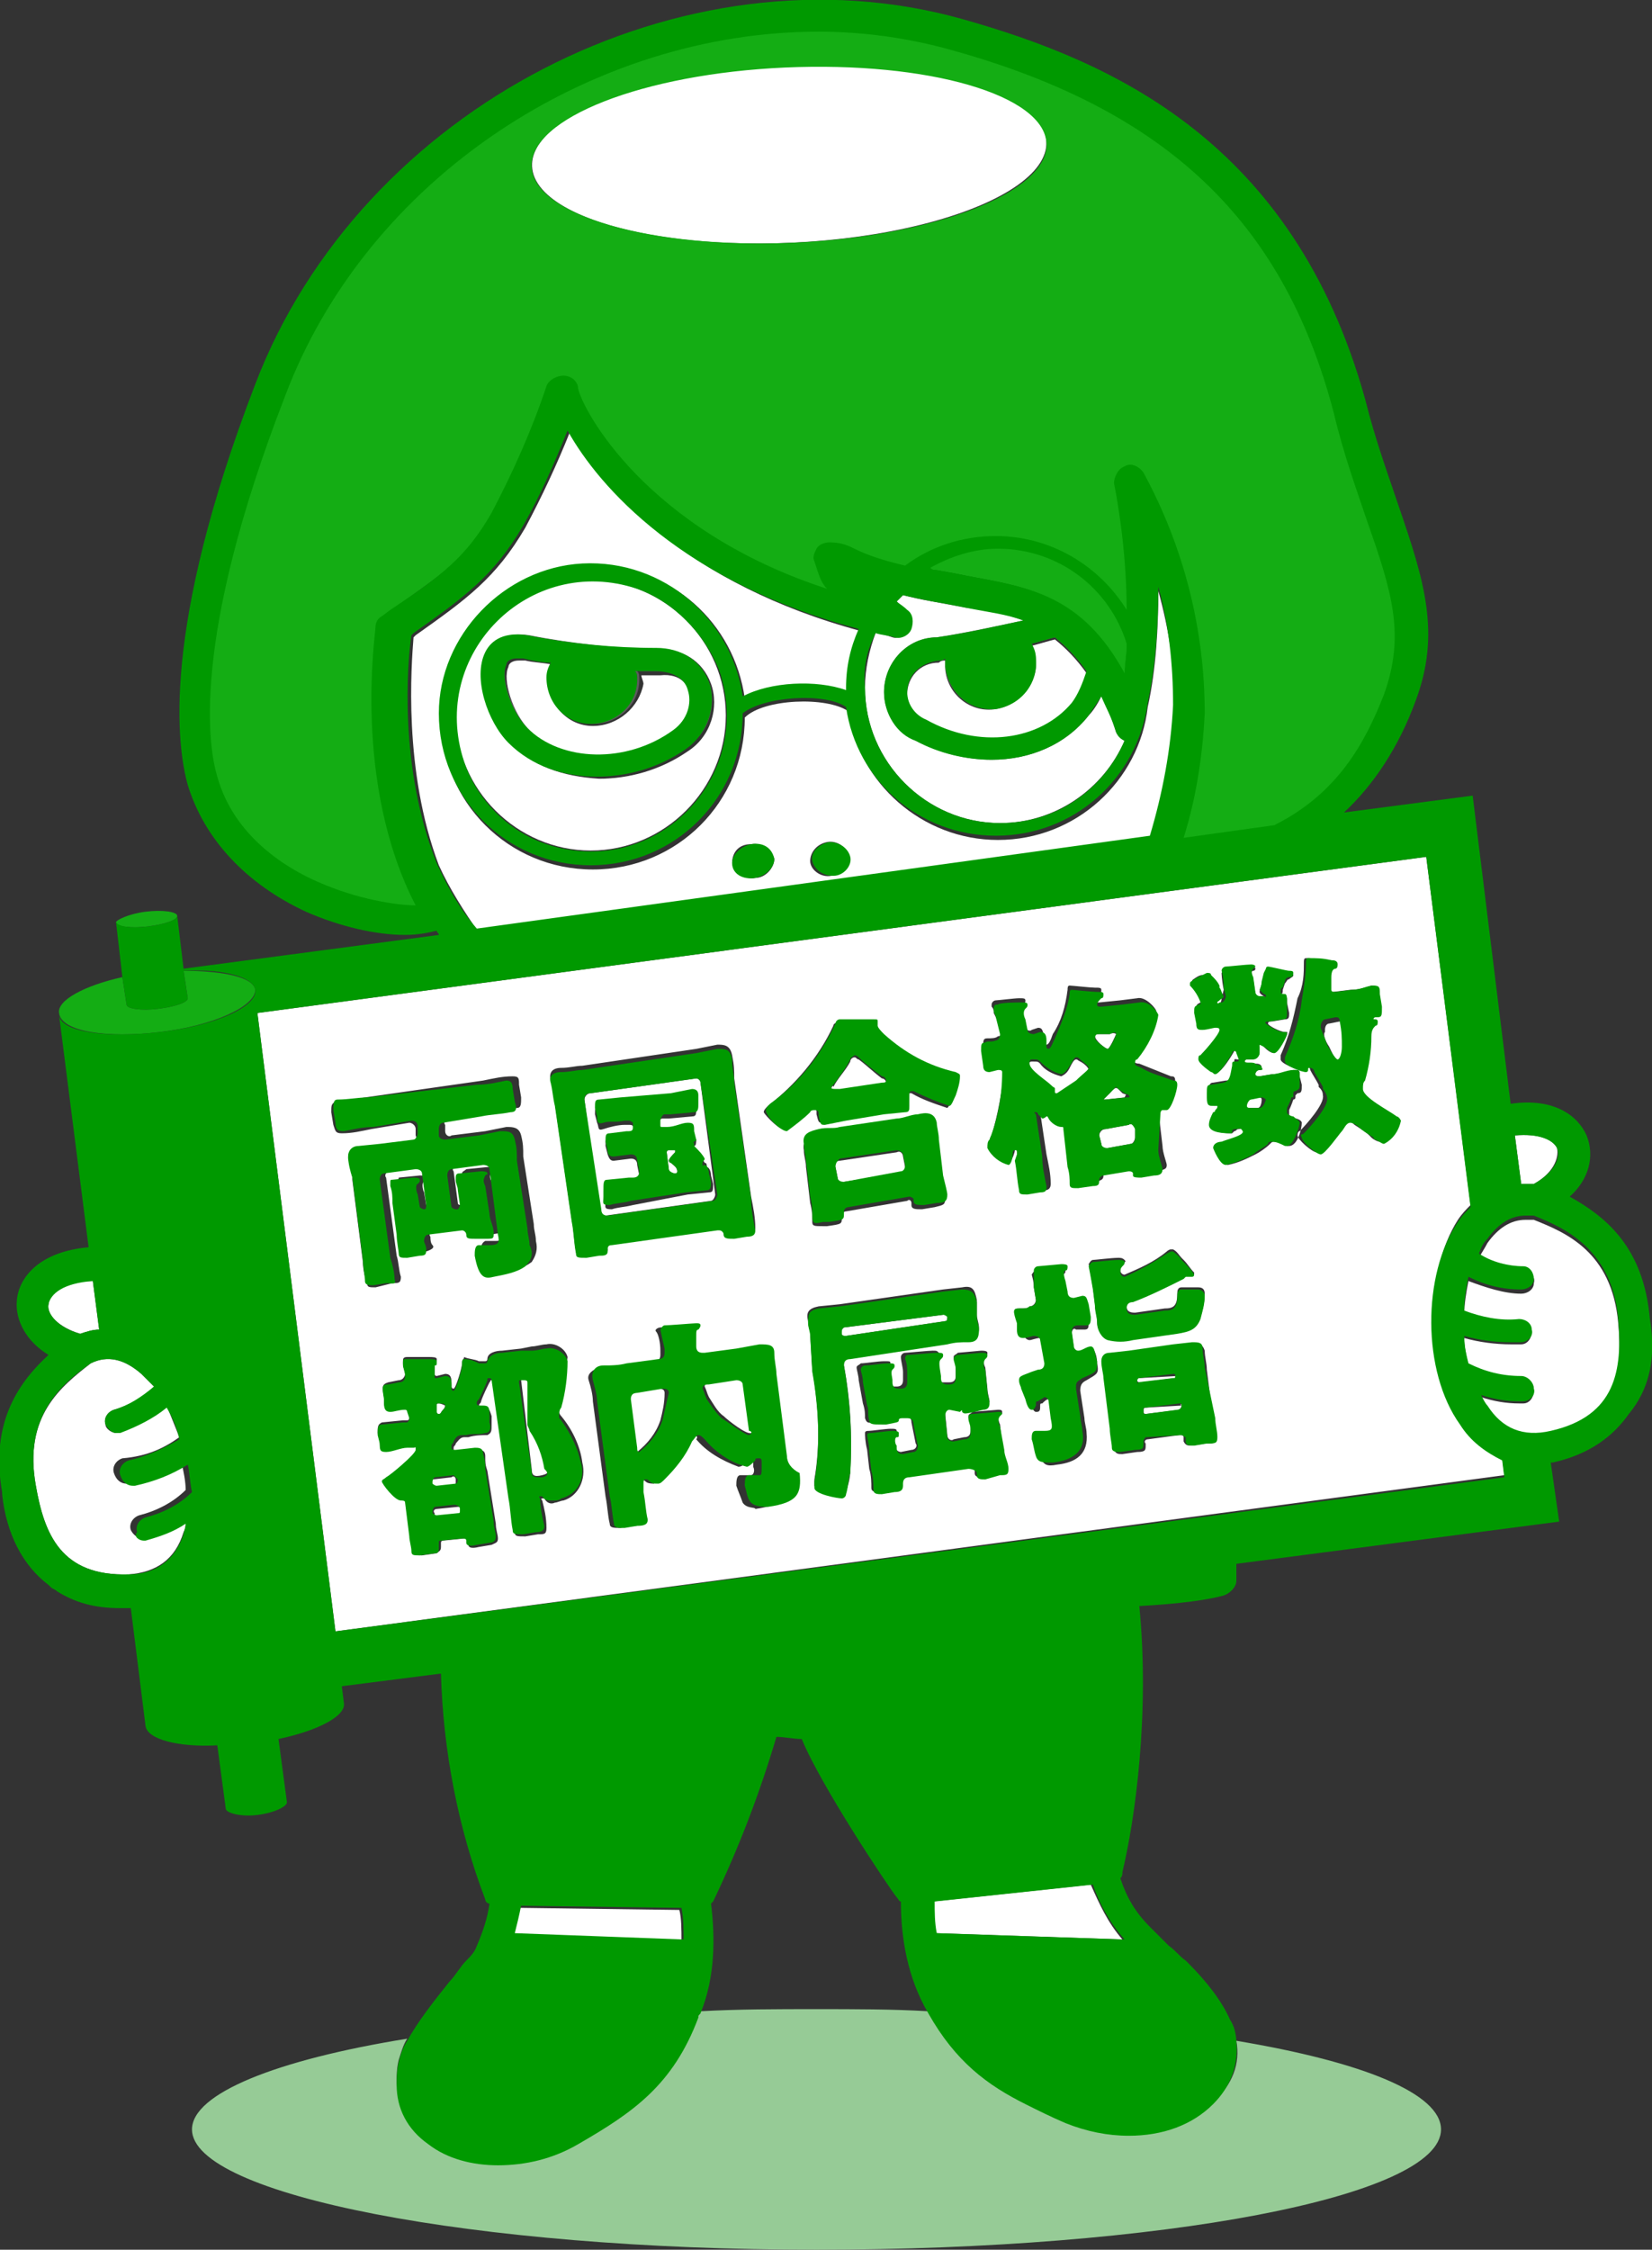 <?xml version="1.0" encoding="utf-8"?>
<!-- Generator: Adobe Illustrator 23.0.4, SVG Export Plug-In . SVG Version: 6.00 Build 0)  -->
<svg version="1.1" id="レイヤー_1" xmlns="http://www.w3.org/2000/svg" xmlns:xlink="http://www.w3.org/1999/xlink" x="0px"
	 y="0px" viewBox="0 0 78.3 106.6" style="enable-background:new 0 0 78.3 106.6;" xml:space="preserve">
<rect x="0" y="0" width="78.3" height="106.6" fill="#333333" stroke="none"/>
<style type="text/css">
	.st0{fill:none;}
	.st1{fill:#FFFFFF;}
	.st2{opacity:0.2;fill:#FFFFFF;enable-background:new    ;}
	.st3{fill:#231F20;}
	.st4{fill:#14AD14;}
	.st5{fill:#96CB96;}
	.st6{fill:#009900;}
	.st7{opacity:0.3;fill:#009900;enable-background:new    ;}
</style>
<title>chara2</title>
<g>
	<path class="st0" d="M36.8,82.2c-0.8,2.7-1.8,5.3-3,7.8c0,0,0,0.1-0.1,0.1c0.2,1.7,0.1,3.5-0.5,5.2c1.8-0.1,3.6-0.1,5.5-0.1
		c1.8,0,3.6,0,5.3,0.1c-1-1.7-1.3-3.5-1.3-5.3c-0.1-0.1-0.2-0.1-0.2-0.2c-0.4-0.6-3.6-5.4-4.5-7.5C37.6,82.3,37.3,82.3,36.8,82.2
		L36.8,82.2z"/>
	<path class="st1" d="M73.8,54.4c-0.2-0.4-0.8-0.7-2-0.6l0.3,2.3c0.2,0,0.4,0,0.6,0C73.6,55.6,73.9,54.9,73.8,54.4z"/>
	<path class="st1" d="M2.3,61.8c-0.1,0.5,0.5,1.1,1.5,1.4C4.1,63.1,4.4,63,4.7,63l-0.3-2.3C3,60.7,2.3,61.3,2.3,61.8z"/>
	<path class="st1" d="M32.2,90.5l-7.6-0.1c-0.1,0.5-0.2,0.9-0.3,1.3l8,0.3C32.3,91.4,32.3,90.9,32.2,90.5z"/>
	<path class="st1" d="M53.2,91.9c-0.7-0.8-1.1-1.7-1.5-2.6l-7.5,0.8c0,0.5,0,1,0.1,1.5L53.2,91.9z"/>
	<path class="st1" d="M54.9,28c0,1.7-0.1,3.7-0.5,5.5C54,37,51,39.8,47.3,39.8c-3.6,0-6.6-2.7-7.1-6.1c-1-0.7-4-0.6-4.9,0.3
		c0,4-3.2,7.2-7.2,7.2S20.9,38,20.9,34s3.2-7.2,7.2-7.2c3.7,0,6.7,2.7,7.2,6.3c1.3-0.7,3.5-0.8,4.9-0.3v-0.1c0-1,0.2-1.9,0.6-2.8
		c-8.2-2.2-12.2-6.7-13.8-9.4c-0.6,1.5-1.3,3-2.1,4.5c-1.4,2.4-2.8,3.4-5.2,5.1l-0.1,0.1c-0.1,1.3-0.5,6.3,1.2,10.8
		c0.5,1.1,1.2,2.2,1.9,3.2l31.9-4.3c0.7-2,1.1-4.1,1.1-6.2C55.7,31.7,55.4,29.8,54.9,28z M35.8,41.6c-0.5,0.1-1-0.3-1.1-0.7
		c0-0.5,0.3-0.9,0.9-0.9c0.5-0.1,1,0.3,1.1,0.7C36.7,41.1,36.3,41.6,35.8,41.6z M39.4,41.5c-0.5,0.1-1-0.3-1-0.7s0.3-0.8,0.8-0.9
		c0.5-0.1,1,0.3,1,0.7C40.3,41,39.9,41.4,39.4,41.5z"/>
	<path class="st1" d="M41.6,27.9C41.7,27.9,41.7,27.9,41.6,27.9C41.7,28,41.7,27.9,41.6,27.9C41.7,27.9,41.7,27.9,41.6,27.9z"/>
	
		<ellipse transform="matrix(0.999 -4.815508e-02 4.815508e-02 0.999 -0.308 1.809)" class="st1" cx="37.4" cy="7.3" rx="12.2" ry="4.2"/>
	<path class="st1" d="M34.4,33.9c0-3.5-2.9-6.4-6.4-6.4s-6.4,2.9-6.4,6.4s2.9,6.4,6.4,6.4S34.4,37.4,34.4,33.9z M24.2,35.2
		c-1-1-1.7-3.1-1.1-4.3c0.2-0.4,0.7-1,2-0.8l0,0c2,0.4,4.1,0.6,6.1,0.7c1.1-0.1,2.1,0.5,2.5,1.6c0.4,1.1,0,2.5-1.1,3.2
		c-1.3,0.9-2.8,1.3-4.2,1.3C26.7,36.8,25.2,36.3,24.2,35.2z"/>
	<path class="st2" d="M34.4,33.9c0-3.5-2.9-6.4-6.4-6.4s-6.4,2.9-6.4,6.4s2.9,6.4,6.4,6.4S34.4,37.4,34.4,33.9z M24.2,35.2
		c-1-1-1.7-3.1-1.1-4.3c0.2-0.4,0.7-1,2-0.8l0,0c2,0.4,4.1,0.6,6.1,0.7c1.1-0.1,2.1,0.5,2.5,1.6c0.4,1.1,0,2.5-1.1,3.2
		c-1.3,0.9-2.8,1.3-4.2,1.3C26.7,36.8,25.2,36.3,24.2,35.2z"/>
	<path class="st1" d="M28.1,34.4c-1.2,0-2.1-1-2.1-2.2c0-0.3,0.1-0.5,0.2-0.7c-0.4-0.1-0.9-0.1-1.3-0.2c-0.1,0-0.2,0-0.3,0
		c-0.4,0-0.5,0.2-0.5,0.3c-0.3,0.6,0.2,2.2,1,3c1.6,1.6,4.7,1.7,6.9,0.1c0.7-0.5,0.9-1.3,0.7-1.9c-0.1-0.3-0.4-0.9-1.4-0.8
		c-0.3,0-0.6,0-0.9,0c0,0.1,0.1,0.3,0.1,0.4C30.3,33.5,29.3,34.4,28.1,34.4z"/>
	<path class="st2" d="M28.1,34.4c-1.2,0-2.1-1-2.1-2.2c0-0.3,0.1-0.5,0.2-0.7c-0.4-0.1-0.9-0.1-1.3-0.2c-0.1,0-0.2,0-0.3,0
		c-0.4,0-0.5,0.2-0.5,0.3c-0.3,0.6,0.2,2.2,1,3c1.6,1.6,4.7,1.7,6.9,0.1c0.7-0.5,0.9-1.3,0.7-1.9c-0.1-0.3-0.4-0.9-1.4-0.8
		c-0.3,0-0.6,0-0.9,0c0,0.1,0.1,0.3,0.1,0.4C30.3,33.5,29.3,34.4,28.1,34.4z"/>
	<path class="st2" d="M33.6,32.3c-0.4-1-1.3-1.6-2.5-1.6c-2-0.1-4.1-0.3-6.1-0.7l0,0c-1.3-0.2-1.8,0.4-2,0.8
		c-0.6,1.2,0.1,3.3,1.1,4.3c1.1,1.1,2.6,1.6,4.2,1.6c1.4,0,2.9-0.4,4.2-1.3C33.6,34.8,34,33.4,33.6,32.3z M28,30.8c1,0,2,0.2,2.3,1
		c0.3,0,0.6,0,0.9,0c1,0,1.3,0.5,1.4,0.8c0.2,0.6,0,1.4-0.7,1.9c-2.2,1.6-5.3,1.5-6.9-0.1c-0.8-0.8-1.3-2.4-1-3
		c0-0.1,0.1-0.3,0.5-0.3c0.1,0,0.2,0,0.3,0c0.4,0.1,0.9,0.2,1.3,0.2C26.4,30.9,27.1,30.8,28,30.8z"/>
	<path class="st2" d="M26.2,31.4c-0.1,0.2-0.2,0.4-0.2,0.7c0,1.2,0.9,2.2,2.1,2.2s2.2-0.9,2.2-2.1c0-0.2,0-0.3-0.1-0.4
		c-0.2-0.8-1.3-1-2.3-1C27.1,30.8,26.4,30.9,26.2,31.4z"/>
	<path class="st1" d="M42.9,28.9c0.3,0.2,0.3,0.6,0.2,0.9s-0.5,0.5-0.8,0.4C42,30.1,41.7,30,41.5,30c-0.3,0.8-0.5,1.7-0.5,2.6
		c0,3.5,2.9,6.4,6.4,6.4c2.6,0,4.9-1.6,5.9-3.9c-0.2-0.1-0.3-0.2-0.4-0.4c-0.2-0.6-0.4-1.2-0.7-1.7c-0.2,0.4-0.4,0.7-0.6,0.9
		C50.5,35.3,48.8,36,47,36c-1.2,0-2.4-0.3-3.6-0.9c-0.9-0.4-1.5-1.3-1.5-2.3c0-1.4,1.1-2.6,2.5-2.6c1.3-0.2,2.7-0.5,4.1-0.8
		c-0.8-0.3-1.7-0.5-2.7-0.6c-0.5-0.1-1.1-0.2-1.6-0.3c-0.6-0.1-1-0.2-1.4-0.3c-0.1,0.1-0.2,0.2-0.3,0.3
		C42.6,28.6,42.7,28.7,42.9,28.9z"/>
	<path class="st2" d="M42.9,28.9c0.3,0.2,0.3,0.6,0.2,0.9s-0.5,0.5-0.8,0.4C42,30.1,41.7,30,41.5,30c-0.3,0.8-0.5,1.7-0.5,2.6
		c0,3.5,2.9,6.4,6.4,6.4c2.6,0,4.9-1.6,5.9-3.9c-0.2-0.1-0.3-0.2-0.4-0.4c-0.2-0.6-0.4-1.2-0.7-1.7c-0.2,0.4-0.4,0.7-0.6,0.9
		C50.5,35.3,48.8,36,47,36c-1.2,0-2.4-0.3-3.6-0.9c-0.9-0.4-1.5-1.3-1.5-2.3c0-1.4,1.1-2.6,2.5-2.6c1.3-0.2,2.7-0.5,4.1-0.8
		c-0.8-0.3-1.7-0.5-2.7-0.6c-0.5-0.1-1.1-0.2-1.6-0.3c-0.6-0.1-1-0.2-1.4-0.3c-0.1,0.1-0.2,0.2-0.3,0.3
		C42.6,28.6,42.7,28.7,42.9,28.9z"/>
	<path class="st1" d="M47.2,33.6c-1.2,0.2-2.3-0.7-2.4-1.9c0-0.2,0-0.3,0-0.4c-0.1,0-0.2,0-0.3,0.1c-0.9,0-1.5,0.7-1.5,1.5
		c0,0.6,0.4,1.1,0.9,1.3c2.4,1.4,5.4,1,6.9-0.8c0.3-0.4,0.6-1,0.7-1.5c-0.5-0.7-1-1.2-1.5-1.6c-0.4,0.1-0.7,0.2-1.1,0.3
		c0.1,0.2,0.2,0.4,0.2,0.7C49.2,32.3,48.4,33.4,47.2,33.6z"/>
	<path class="st2" d="M47.2,33.6c-1.2,0.2-2.3-0.7-2.4-1.9c0-0.2,0-0.3,0-0.4c-0.1,0-0.2,0-0.3,0.1c-0.9,0-1.5,0.7-1.5,1.5
		c0,0.6,0.4,1.1,0.9,1.3c2.4,1.4,5.4,1,6.9-0.8c0.3-0.4,0.6-1,0.7-1.5c-0.5-0.7-1-1.2-1.5-1.6c-0.4,0.1-0.7,0.2-1.1,0.3
		c0.1,0.2,0.2,0.4,0.2,0.7C49.2,32.3,48.4,33.4,47.2,33.6z"/>
	<path class="st2" d="M44.8,31.3c0,0.1,0,0.3,0,0.4c0.2,1.2,1.2,2,2.4,1.9c1.2-0.2,2-1.2,1.9-2.4c0-0.3-0.1-0.5-0.2-0.7
		c-0.4-0.5-1-0.5-1.9-0.4C45.9,30.2,44.9,30.4,44.8,31.3z"/>
	<path class="st3" d="M46,27.3c2.7,0.5,5.3,0.9,7.3,4.7c0.1-0.5,0.1-1,0.1-1.4c-0.8-2.6-3.2-4.5-6.1-4.5c-1.2,0-2.2,0.3-3.2,0.9
		c0.1,0,0.2,0,0.3,0.1C44.9,27.2,45.5,27.3,46,27.3z"/>
	<path class="st4" d="M64,19.3c-2.4-9-6.5-14.2-16.6-17c-2.1-0.6-6.2-1.6-8.4-1.6c-10.7,0-22,7.1-25.9,17.5
		C8.7,29.9,9,35.5,9.4,36.8c0.9,2.9,4.4,5.3,5.8,5.9c1.8,0.8,4.4,0.7,5.5,0.6C17.8,37.7,18,29.9,18,29.6c0-0.2,0.1-0.4,0.3-0.5
		l0.4-0.3c2.4-1.7,3.6-2.5,4.8-4.6c1-1.9,1.9-3.9,2.6-6c0.1-0.3,0.8,0.6,0.9,0.9c0.2,1,5.5,7.1,14.1,9.9c-0.3-0.3-2.1-2-2.3-2.6
		c-0.1-0.2,3.9,1,3.6,1.1c0.1,0,3.9,0.5,4.4,0.5c2.7,0.5,5.3,3.7,6.9,5.2c0.1-0.5,0.7-6.4,0.7-6.4c-0.1-0.4,2.1,2.7,2.1,6.7
		c-0.1,2-0.9,4.7-1.5,6.6l6.1-0.5c2.8-1.5,4.6-4.7,5.5-7C67.7,30,64.5,21.3,64,19.3z M37.6,11.5c-6.7,0.3-12.3-1.3-12.4-3.6
		c-0.1-2.3,5.3-4.4,12-4.7C44,2.9,49.5,4.5,49.6,6.8C49.7,9.1,44.3,11.2,37.6,11.5z"/>
	<path class="st2" d="M43.1,29.8c0.1-0.3,0.1-0.7-0.2-0.9c-0.2-0.2-0.4-0.3-0.5-0.4c-0.4,0.5-0.7,1-0.9,1.5c0.3,0.1,0.6,0.1,0.9,0.2
		C42.6,30.2,43,30.1,43.1,29.8z"/>
	<path class="st2" d="M45.7,28.8c1,0.2,1.9,0.3,2.7,0.6c-1.4,0.3-2.7,0.6-4.1,0.8c-1.4,0-2.5,1.2-2.5,2.6c0,1,0.6,2,1.5,2.3
		c1.1,0.6,2.4,0.9,3.6,0.9c1.8,0,3.5-0.7,4.6-2.1c0.2-0.3,0.4-0.6,0.6-0.9c0.2,0.5,0.5,1,0.7,1.7c0.1,0.2,0.2,0.3,0.4,0.4
		c0.3-0.8,0.5-1.6,0.5-2.5c0-0.7-0.1-1.3-0.3-2c0,0.5-0.1,1-0.1,1.4c-2-3.8-4.6-4.2-7.3-4.7c-0.5-0.1-1-0.2-1.6-0.3
		c-0.1,0-0.2,0-0.3-0.1c-0.5,0.3-1,0.7-1.5,1.2c0.4,0.1,0.9,0.2,1.4,0.3C44.7,28.6,45.2,28.7,45.7,28.8z M48.9,30.5
		c0.4-0.1,0.7-0.2,1.1-0.3c0.5,0.4,1,0.9,1.5,1.6c-0.2,0.6-0.4,1.1-0.7,1.5c-1.5,1.8-4.4,2.2-6.9,0.8c-0.5-0.2-0.9-0.7-0.9-1.3
		c0-0.8,0.6-1.4,1.5-1.5c0.1,0,0.2,0,0.3-0.1c0.1-0.8,1.1-1.1,2.1-1.2C47.8,29.9,48.5,29.9,48.9,30.5z"/>
	<path class="st1" d="M63,49.6c0.1,0.2,0.3,0.7,0.5,0.7c0.1,0,0.1-0.4,0.2-0.6c0-0.4,0-0.7,0-1.1c0-0.2-0.1-0.2-0.2-0.2L63,48.5
		c-0.1,0-0.2,0.1-0.2,0.3c0,0,0,0,0,0.1C62.7,49,62.8,49.3,63,49.6z"/>
	<path class="st1" d="M67.6,40.6L12.2,48l3.7,29.3l55.4-7.4l-0.1-0.8c-0.8-0.3-1.5-0.9-2-1.7c-1.7-2.5-1.7-7.1-0.1-9.6
		c0.2-0.3,0.4-0.5,0.6-0.7L67.6,40.6z M50.8,63.2l0.1,0.7c0,0.1,0.1,0.2,0.2,0.2c0.1,0,0.4-0.2,0.5-0.2h0.1c0.2,0,0.3,0.4,0.3,0.7
		c0.1,0.5,0,0.5-0.5,0.8c-0.2,0.1-0.3,0.2-0.3,0.5l0.2,1.3c0,0.2,0.1,0.5,0.1,0.7c0.1,1-0.5,1.4-1.4,1.5c-0.5,0.1-0.6,0-0.8-0.3
		c-0.1-0.2-0.2-0.5-0.2-0.8c0-0.2,0-0.3,0.2-0.4h0.1h0.3c0.3,0,0.4-0.1,0.3-0.6l-0.1-0.8c0-0.1-0.1-0.2-0.2-0.2
		c-0.1,0-0.2,0.1-0.3,0.2c-0.1,0-0.1,0-0.1,0.2s-0.1,0.2-0.2,0.2c-0.1,0-0.2-0.2-0.3-0.5l-0.2-0.5c-0.1-0.1-0.1-0.3-0.1-0.4
		c0-0.2,0.1-0.2,0.6-0.4l0.4-0.1c0.1,0,0.3-0.1,0.3-0.3l-0.2-1.1c0-0.2-0.2-0.3-0.3-0.2l0,0c-0.2,0-0.4,0.1-0.5,0.1
		s-0.3-0.1-0.3-0.4v-0.3C48,62.1,48,62,48.3,62s0.4,0,0.5-0.1c0.2,0,0.3-0.2,0.3-0.3l0,0L49,61c0-0.3-0.1-0.6-0.1-0.6
		s0.1-0.2,0.2-0.2l1.1-0.1c0.1,0,0.3,0,0.3,0.1s0,0.1-0.1,0.2c-0.1,0-0.1,0.2,0,0.5l0.1,0.5c0,0.2,0.1,0.3,0.3,0.3l0,0l0.4-0.1
		c0.3,0,0.3,0.1,0.3,0.4l0.1,0.6c0,0.3,0,0.4-0.2,0.4s-0.3,0-0.4,0C50.9,62.9,50.8,63,50.8,63.2L50.8,63.2z M51.3,56.2
		c-0.3,0-0.4,0-0.4-0.2s0-0.5-0.1-0.8l-0.2-1.8c0-0.1-0.1-0.1-0.1-0.1c-0.2,0-0.5-0.3-0.6-0.4c-0.1-0.1-0.1-0.1-0.1-0.1
		s-0.1,0.1-0.2,0.1c-0.1,0-0.2-0.1-0.2-0.2l-0.1-0.1c-0.1,0-0.1,0.1,0,0.1l0.3,2c0.1,0.5,0.2,0.9,0.2,1.4c0,0.2-0.1,0.3-0.3,0.3
		l-0.6,0.1c-0.3,0-0.4,0-0.4-0.2c-0.1-0.5-0.1-0.9-0.2-1.4v-0.4c0-0.2,0-0.2-0.1-0.2s-0.1,0.1-0.1,0.2c0,0.1-0.1,0.4-0.2,0.5
		c-0.4-0.1-0.8-0.4-1-0.8c0-0.1,0-0.3,0.1-0.4c0.3-1,0.5-2.1,0.6-3.2c0-0.1-0.1-0.1-0.2-0.1L47,50.6c-0.2,0-0.2-0.1-0.3-0.3
		l-0.1-0.7c0-0.3,0-0.4,0.2-0.4s0.4,0,0.5-0.1c0.2,0,0.3-0.2,0.2-0.3l0,0L47.1,48c0-0.1,0-0.2-0.1-0.3v-0.1c0-0.1,0.1-0.2,0.2-0.2
		c0.1,0,0.9-0.1,1.1-0.1c0.2,0,0.3,0,0.3,0.1s0,0.1-0.1,0.2c-0.1,0.1-0.1,0.3,0,0.5l0.1,0.5c0,0.2,0.2,0.3,0.3,0.2l0.3-0.1
		c0.2,0,0.2,0.1,0.3,0.4v0.3c0,0,0,0.2,0.1,0.1c0.1,0,0.2-0.2,0.3-0.5c0.4-0.6,0.6-1.3,0.7-2.1c0-0.1,0-0.2,0.1-0.2s1,0.1,1.2,0.1
		s0.3,0,0.3,0.1s0,0.2-0.1,0.2s-0.2,0.1-0.2,0.3c0,0.1,0.1,0.1,0.2,0.1l1-0.1l0.8-0.1c0.4-0.1,0.9,0.5,0.9,0.6
		c-0.2,0.8-0.6,1.5-1,2.1c-0.1,0.1-0.1,0.2-0.1,0.2c0,0.1,0.1,0.2,0.3,0.2c0.5,0.2,1,0.4,1.5,0.6c0.1,0,0.2,0,0.2,0.2
		c0,0.3-0.2,1.2-0.5,1.2h-0.1H55c0,0-0.1,0-0.1,0.2l0.2,1.7c0,0.3,0.2,0.8,0.2,0.9c0,0.2-0.1,0.2-0.4,0.3l-0.6,0.1
		c-0.3,0-0.4,0-0.4-0.1v-0.1c0-0.1-0.1-0.2-0.2-0.1l-1.2,0.2c-0.1,0-0.2,0.1-0.2,0.2c0,0.2-0.1,0.2-0.3,0.3L51.3,56.2z M44.6,55.9
		c0.1,0.4,0.1,0.8,0.2,0.9c0,0.3-0.1,0.3-0.5,0.4l-0.6,0.1c-0.3,0-0.5,0-0.5-0.2V57c0-0.1-0.1-0.2-0.2-0.1l0,0l-2.9,0.5
		c-0.1,0-0.2,0.1-0.2,0.2v0.1c0,0.3,0,0.3-0.7,0.4H39c-0.4,0-0.5,0-0.5-0.2c0-0.3,0-0.5-0.1-0.9l-0.2-1.7c0-0.3-0.1-0.5-0.1-0.8
		c-0.1-0.5,0.3-0.6,0.7-0.7c0.4-0.1,0.7,0,1-0.1l2.7-0.4c0.3,0,0.7-0.1,1-0.2c0.4,0,0.8-0.1,0.9,0.4c0,0.2,0.1,0.5,0.1,0.8
		L44.6,55.9z M35.6,56.7c0.1,0.5,0.2,1,0.2,1.5c0,0.2-0.1,0.3-0.4,0.3l-0.6,0.1c-0.3,0.1-0.5,0.1-0.5-0.2c0-0.1-0.1-0.2-0.2-0.2
		c0,0,0,0-0.1,0l-5,0.7c-0.2,0-0.3,0.1-0.2,0.3c0,0.2-0.2,0.2-0.4,0.2l-0.6,0.1c-0.4,0-0.5,0-0.5-0.2c-0.1-0.5-0.1-1-0.2-1.5
		l-0.8-5.5c0-0.3-0.1-0.7-0.2-1.1c-0.1-0.4,0.1-0.6,0.5-0.6s0.7-0.1,1-0.1l5.4-0.8l1-0.2c0.3,0,0.6,0,0.7,0.5
		c0.1,0.5,0.1,0.7,0.1,1.1L35.6,56.7z M36.2,52.7c0-0.1,0.1-0.2,0.2-0.3c1.3-1,2.4-2.3,3.1-3.8c0-0.1,0.1-0.1,0.2-0.2
		c0.1,0,1.4,0,1.6,0c0.2,0,0.2,0,0.2,0.1s0,0.1,0,0.1v0.1c0,0.1,0.3,0.3,0.3,0.4c1,0.9,2.2,1.5,3.4,1.8c0.2,0.1,0.2,0.1,0.2,0.2
		c0,0.3-0.1,0.6-0.2,0.9c-0.1,0.2-0.2,0.4-0.3,0.5c-0.6-0.2-1.2-0.4-1.7-0.7h-0.1C43,51.8,43,51.9,43,52v0.2c0,0.2,0,0.3-0.2,0.3
		l-1,0.1L40,53l-1,0.2c-0.2,0-0.2,0-0.3-0.4v-0.1c0-0.1,0-0.2-0.2-0.2s-0.1,0.1-0.2,0.1c-0.3,0.4-0.7,0.7-1.1,0.9
		C37,53.6,36.3,52.9,36.2,52.7z M61.8,45.6c0-0.1,0-0.2,0.1-0.2c0.4,0,0.7,0.1,1.1,0.1c0.1,0,0.3,0,0.3,0.2s-0.1,0.1-0.1,0.2
		c0,0-0.1,0.1-0.2,0.4c0,0.1,0,0.3,0,0.5v0.1c0,0.1,0.1,0.2,0.2,0.1l0.8-0.1c0.4,0,0.7-0.1,1-0.2c0.3,0,0.3,0.1,0.3,0.4l0.1,0.6
		c0,0.3,0,0.4-0.2,0.5h-0.1c0,0-0.1,0-0.1,0.1s0.1,0,0.1,0s0.1,0,0.1,0.1s-0.1,0.1-0.1,0.2c-0.1,0-0.2,0.1-0.2,0.5
		c0,0.7-0.1,1.4-0.3,2.1c-0.1,0.1-0.1,0.3-0.1,0.4c0,0.4,1.2,1,1.6,1.3l0.1,0.1c-0.1,0.5-0.4,0.9-0.8,1.1c-0.1,0-0.3-0.1-0.4-0.2
		c0,0,0,0-0.1-0.1c-0.2-0.2-0.4-0.3-0.7-0.5c-0.1-0.1-0.2-0.2-0.4-0.2c-0.2,0-0.3,0.3-0.4,0.4c-0.1,0.1-0.8,1.1-1,1.1
		s-0.9-0.6-0.9-0.8s0.1-0.2,0.1-0.2c0.3-0.3,1.2-1.3,1.1-1.7c0-0.2-0.1-0.3-0.2-0.4v-0.1c-0.1-0.2-0.3-0.5-0.4-0.7
		c0-0.1-0.1-0.2-0.2-0.2c-0.1,0-0.1,0-0.1,0.1l-0.1,0.1c-0.2,0-1-0.3-1-0.5c0-0.1,0-0.1,0-0.2c0.4-0.9,0.6-1.7,0.8-2.7
		C61.8,46.7,61.8,46.1,61.8,45.6z M57,46.2c0.1,0,0.1,0,0.2,0.1c0.1,0.2,0.3,0.3,0.4,0.5v0.1c0.1,0.1,0.2,0.3,0.2,0.4
		c0,0.1-0.1,0.2-0.2,0.2s-0.1,0-0.1,0.1s0.1,0,0.1,0h0.1c0.1,0,0.2-0.1,0.2-0.3l0.1-0.4c-0.1-0.5-0.1-0.8-0.1-0.8s0.1-0.1,0.2-0.2
		c0.1,0,0.9-0.1,1.2-0.1c0.1,0,0.2,0,0.2,0.1S59.4,46,59.4,46c-0.1,0-0.1,0.1,0,0.4l0.1,0.7c0,0.1,0.1,0.2,0.2,0.2l0,0h0.2H60
		l-0.1-0.1c0,0-0.2-0.1-0.2-0.2s0.1-0.3,0.1-0.4l0.1-0.4L60,46c0-0.1,0.1-0.1,0.1-0.1c0.1,0,0.9,0.2,1,0.2s0.2,0,0.2,0.1
		s-0.1,0.1-0.2,0.2c-0.1,0-0.1,0.1-0.2,0.2l-0.1,0.3c0,0.1,0,0.2-0.1,0.2c0,0.1,0.1,0.1,0.2,0.1c0.1,0,0.1,0.1,0.1,0.3l0.1,0.5
		c0,0.2,0,0.3-0.2,0.3l-0.6,0.1c-0.1,0-0.2,0-0.2,0.1s0.6,0.4,0.8,0.4s0.1,0,0.1,0.1s-0.4,0.8-0.6,0.9c-0.2,0-0.4-0.2-0.5-0.3
		s-0.1-0.1-0.2-0.1s0,0.1,0,0.1s0,0.2,0,0.3s-0.1,0.2-0.3,0.3h-0.3c0,0-0.1,0-0.1,0.1s0.4,0.1,0.5,0.1s0.3,0,0.3,0.2
		c0,0.1,0,0.1-0.1,0.1s-0.2,0.1-0.2,0.2c0,0.1,0.1,0.1,0.2,0.1l0.6-0.1c0.3,0,0.7-0.1,1-0.2c0.3,0,0.3,0,0.3,0.3l0.1,0.4
		c0,0.3,0,0.4-0.2,0.4l-0.1,0.1c0,0,0,0,0,0.1s-0.1,0.1-0.1,0.1s-0.1,0.3-0.2,0.5c0,0.1,0,0.1,0,0.2c0,0.1,0.2,0.2,0.3,0.2
		s0.3,0.1,0.3,0.2c0,0.3-0.2,1.1-0.6,1.1H61c-0.2-0.1-0.4-0.2-0.6-0.2c-0.1,0-0.1,0-0.2,0.1c-0.2,0.2-0.5,0.4-0.7,0.5
		c-0.4,0.2-0.8,0.4-1.3,0.5c-0.3,0-0.6-0.7-0.6-0.8c0-0.2,0.2-0.3,0.4-0.3s1.1-0.3,1-0.5s-0.2-0.1-0.3-0.1s-0.1,0.1-0.2,0.1
		l-0.1,0.1c-0.2,0-1,0-1-0.4c0-0.2,0.1-0.4,0.2-0.6c0,0,0-0.1,0.1-0.1c0-0.1,0.1-0.1,0.1-0.2c0-0.1-0.1-0.1-0.1,0h-0.1
		c-0.3,0-0.3,0-0.3-0.4v-0.3c0-0.2,0-0.4,0.2-0.4l0.6-0.1c0.3,0,0.3-0.2,0.4-0.8c0-0.3,0-0.2,0.2-0.2s0.1,0,0-0.4c0,0,0-0.2-0.1-0.1
		c-0.1,0-0.1,0.1-0.1,0.1c-0.1,0.2-0.6,1-0.8,1c-0.1,0-0.2,0-0.2-0.1c-0.1,0-0.6-0.4-0.6-0.6c0-0.1,0-0.1,0.1-0.2
		c0.2-0.2,0.9-1,0.9-1.2c0-0.1-0.1-0.1-0.2-0.1s-0.4,0.1-0.6,0.1c-0.2,0-0.2,0-0.3-0.3l-0.1-0.5c0-0.3,0-0.3,0.2-0.4
		c0.2,0,0.2,0,0.1-0.1c-0.1-0.3-0.3-0.5-0.5-0.8v-0.1c0-0.1,0.1-0.1,0.2-0.2C56.6,46.4,56.8,46.2,57,46.2z M17.2,59.8l-0.5-3.9
		c0-0.3-0.1-0.7-0.2-1c0-0.3,0.1-0.5,0.5-0.5l1-0.1l1.5-0.2c0.1,0,0.3-0.1,0.2-0.3l0,0v-0.3c0-0.2-0.2-0.3-0.3-0.3l0,0l-1.8,0.3
		c-0.5,0.1-0.9,0.2-1.4,0.2c-0.3,0-0.3-0.1-0.4-0.4l-0.1-0.6c0-0.3,0-0.4,0.2-0.5c0.5-0.1,0.9-0.1,1.4-0.2l5.6-0.8
		c0.5-0.1,0.9-0.2,1.4-0.2c0.3,0,0.3,0.1,0.3,0.4l0.1,0.6c0,0.3,0,0.5-0.2,0.5c-0.5,0.1-0.9,0.1-1.4,0.2L21.3,53
		c-0.2,0-0.3,0.2-0.2,0.3v0.3c0,0.2,0.2,0.3,0.3,0.2l1.6-0.2l1-0.2c0.3,0,0.6,0,0.7,0.4s0.1,0.6,0.1,1l0.5,3.2
		c0,0.3,0.1,0.5,0.1,0.8c0.1,0.4,0,0.7-0.2,1c-0.4,0.3-1,0.5-1.5,0.5c-0.4,0.1-0.7,0.1-0.9-1c0-0.2,0-0.4,0.2-0.5c0.2,0,0.3,0,0.5,0
		c0.4,0,0.4-0.2,0.4-0.5l-0.4-3.1c0-0.2-0.2-0.3-0.3-0.2l0,0l-1.5,0.2c-0.2,0-0.3,0.2-0.2,0.3l0.2,1.5c0,0.1,0.1,0.1,0.2,0.1l0,0H22
		c0.1,0,0.2-0.1,0.1-0.2l0,0L22,56.2c0-0.2,0-0.3-0.1-0.5v-0.1c0-0.1,0.1-0.1,0.2-0.2l1-0.1c0.1,0,0.3,0,0.3,0.1s0,0.1-0.1,0.1
		c-0.1,0.2-0.1,0.3,0,0.5l0.2,1.3c0,0.3,0.1,0.6,0.2,0.9c0,0.3,0,0.2-0.4,0.3h-0.4c-0.4,0.1-0.5,0.1-0.5-0.2c0-0.1-0.1-0.2-0.2-0.2
		l0,0l-1.6,0.2c-0.2,0-0.3,0.2-0.2,0.3c0,0.1,0,0.3,0.1,0.4s0,0.2-0.3,0.3l-0.6,0.1c-0.2,0-0.4,0-0.4-0.2s-0.1-0.6-0.1-0.9l-0.2-1.5
		c0-0.3-0.1-0.5-0.1-0.8v0c0-0.1,0.1-0.1,0.1-0.2l1-0.1c0.1,0,0.3,0,0.3,0.1s0,0.1-0.1,0.2c-0.1,0-0.1,0.3,0,0.5l0.1,0.6
		c0,0.1,0.1,0.2,0.2,0.1l0,0c0.1,0,0.1-0.1,0.1-0.2l0,0l-0.2-1.5c0-0.2-0.2-0.3-0.3-0.2l-1.5,0.2c-0.2,0-0.3,0.2-0.2,0.3l0.5,3.7
		c0.1,0.3,0.1,0.7,0.2,1c0,0.3-0.1,0.3-0.4,0.3L17.8,61c-0.3,0-0.4,0-0.4-0.2C17.3,60.6,17.2,60.1,17.2,59.8z M19.7,68.5h-0.3
		c-0.3,0-0.7,0.1-1,0.2c-0.4,0-0.4-0.1-0.4-0.4l-0.1-0.4c0-0.3,0-0.4,0.2-0.5l1-0.1h0.2c0.1,0,0.1-0.1,0.1-0.2l-0.1-0.3
		c0-0.1-0.1-0.1-0.1-0.1c-0.2,0-0.4,0.1-0.7,0.1c-0.2,0-0.3-0.1-0.3-0.4v-0.2c-0.1-0.5-0.1-0.6,0.2-0.7l0.5-0.1
		c0.2,0,0.3-0.2,0.3-0.3l0,0c0-0.1-0.1-0.3-0.1-0.5v-0.1c0-0.1,0-0.2,0.2-0.2s0.8,0,1,0s0.4,0,0.4,0.1s0,0.1-0.1,0.2
		c0,0.1,0,0.3,0,0.4v0.1c0,0.1,0.1,0.1,0.1,0.1l0.4-0.1c0.2,0,0.3,0.1,0.3,0.4v0.2c0,0,0,0.1,0.1,0.1s0.4-1,0.4-1.2s0.1-0.2,0.1-0.3
		c0.2,0.1,0.5,0.1,0.7,0.2h0.1c0.1,0,0.1,0,0.2,0s0.1-0.1,0.1-0.1c0-0.3,0.4-0.4,0.7-0.4l0.9-0.1l0.5-0.1c0.2,0,0.5-0.1,0.7-0.1
		c0.4-0.1,0.9,0.2,1,0.6c-0.1,0.8-0.2,1.5-0.3,2.2c0,0.1-0.1,0.3-0.1,0.4s0.1,0.2,0.1,0.2c0.5,0.6,0.9,1.4,1,2.2
		c0.2,0.8-0.2,1.6-0.9,1.8c-0.1,0-0.3,0.1-0.4,0.1c-0.2,0.1-0.4,0-0.5-0.2c0,0,0,0-0.1,0s0,0.1,0,0.1c0.1,0.4,0.2,0.8,0.2,1.3
		c0,0.3-0.1,0.3-0.4,0.3l-0.6,0.1c-0.4,0-0.5,0-0.5-0.2c-0.1-0.5-0.1-1-0.2-1.5l-0.8-5.6c0-0.1,0-0.1-0.1-0.1s0,0-0.1,0.1
		c-0.1,0.2-0.3,0.6-0.4,0.9c0,0.1-0.1,0.1-0.1,0.2s0.1,0.1,0.2,0.1c0.3,0,0.3,0.1,0.4,0.4v0.4c0,0.3,0,0.4-0.2,0.5
		c-0.2,0-0.6,0-0.9,0.1H22c-0.2,0-0.3,0.2-0.4,0.3c0,0.1-0.1,0.1-0.1,0.2c0,0,0,0,0,0.1s0.1,0.1,0.2,0.1l0,0l0.9-0.1
		c0.2,0,0.4,0,0.4,0.3s0,0.4,0.1,0.7l0.4,2.5c0,0.3,0.1,0.5,0.1,0.7s-0.1,0.2-0.3,0.3l-0.6,0.1c-0.4,0.1-0.5,0-0.5-0.1V73
		c0-0.1-0.1-0.1-0.2-0.1L21,73c-0.1,0-0.1,0.1-0.1,0.1v0.2c0,0.2-0.1,0.2-0.2,0.3L20,73.7c-0.3,0-0.4,0-0.4-0.2s0-0.5-0.1-0.7
		l-0.2-1.6c0-0.1-0.1-0.2-0.2-0.1c-0.3,0-0.9-0.8-0.9-0.9s0.1-0.1,0.2-0.2s1.4-1.2,1.4-1.3C19.8,68.4,19.7,68.5,19.7,68.5z
		 M35.2,71.2c-0.1-0.3-0.2-0.5-0.3-0.8c0-0.2,0-0.5,0.2-0.5s0.4,0,0.5,0s0.2-0.2,0.1-0.4v-0.2c0-0.1,0-0.2-0.1-0.2s-0.1,0.1-0.2,0.1
		c0,0.1-0.2,0.3-0.4,0.3c-0.8-0.3-1.5-0.7-2-1.3c0.1-0.1,0-0.2-0.1-0.2s-0.2,0.2-0.3,0.3c-0.3,0.7-0.8,1.3-1.3,1.8
		c-0.1,0.1-0.2,0.1-0.3,0.2c-0.1,0-0.3,0-0.4-0.1c0,0-0.1-0.1-0.2-0.1s-0.1,0.1-0.1,0.2v0.4c0.1,0.4,0.1,0.8,0.2,1.3
		c0,0.2-0.1,0.3-0.5,0.3l-0.6,0.1c-0.3,0-0.5,0-0.5-0.2c-0.1-0.4-0.1-0.8-0.2-1.3l-0.6-4.5c0-0.3-0.1-0.7-0.2-1s0.2-0.5,0.5-0.6
		s0.7-0.1,1.1-0.1l1.5-0.2c0.2,0,0.3-0.1,0.3-0.3c0,0,0,0,0-0.1V64c0-0.4-0.1-0.8-0.2-0.9s0.1-0.2,0.2-0.2s1.3-0.1,1.5-0.1
		c0.1,0,0.1,0,0.2,0.1c0,0.1-0.1,0.1-0.1,0.2c0,0-0.1,0.2-0.1,0.3l0.1,0.5c0,0.2,0.1,0.3,0.3,0.3h0.1l1.5-0.2l1.1-0.2
		c0.4,0,0.6,0,0.7,0.4c0.1,0.4,0.1,0.7,0.1,1l0.5,3.9c0,0.3,0.1,0.5,0.1,0.8c0.1,1-0.1,1.4-1.5,1.6C35.8,71.4,35.4,71.5,35.2,71.2z
		 M39.9,70.9c-0.1,0-1.2-0.2-1.3-0.5c0-0.1,0-0.2,0-0.3c0.3-1.7,0.2-3.5-0.1-5.2l-0.1-1.7c0-0.2-0.1-0.4-0.1-0.6
		c-0.1-0.4,0-0.6,0.5-0.7l1-0.1l4.9-0.7l0.9-0.1c0.5-0.1,0.6,0.1,0.7,0.6c0,0.2,0,0.3,0,0.5v0.2c0,0.2,0.1,0.4,0.1,0.6
		c0,0.4-0.1,0.6-0.5,0.6c-0.4,0.1-0.6,0.1-1,0.1l-4.6,0.7c-0.2,0-0.3,0.2-0.3,0.3v0.1c0.3,1.6,0.4,3.3,0.3,5c0,0.3-0.1,0.7-0.2,1
		C40.1,70.8,40,70.9,39.9,70.9z M41.3,70.5c0-0.2,0-0.6-0.1-0.9l-0.1-0.9C41,68.3,41,68,41,67.9s0.1-0.1,0.2-0.1
		c0.1,0,0.8-0.1,1-0.1s0.3,0,0.3,0.1s0,0.1-0.1,0.2c-0.1,0-0.1,0.3,0,0.4v0.1c0,0.2,0.2,0.3,0.3,0.3l0,0l0.5-0.1
		c0.2,0,0.3-0.2,0.2-0.3l-0.2-1c0-0.2-0.1-0.3-0.3-0.3h-0.3c-0.1,0-0.1,0.1-0.2,0.1c0,0.1-0.1,0.1-0.6,0.2h-0.2
		c-0.4,0-0.5,0.1-0.6-0.2c0-0.2,0-0.4-0.1-0.7l-0.2-1.1c0-0.2-0.1-0.5-0.1-0.6s0.1-0.1,0.2-0.2c0.2,0,0.8-0.1,1.1-0.1s0.3,0,0.3,0.1
		s0,0.1-0.1,0.2s0,0.3,0,0.5v0.1c0,0.2,0.2,0.3,0.3,0.3l0,0h0.1c0.2,0,0.3-0.1,0.3-0.3c0,0,0,0,0-0.1V65c0-0.2-0.1-0.5-0.1-0.7
		c0-0.1,0.1-0.2,0.2-0.2c0.1,0,1.1-0.1,1.3-0.1s0.2,0,0.3,0.1c0,0.1,0,0.1-0.1,0.2s-0.1,0.2,0,0.8v0.1c0,0.2,0.1,0.3,0.3,0.3l0,0H45
		c0.2,0,0.3-0.1,0.3-0.3c0,0,0,0,0-0.1v-0.3c0-0.2-0.1-0.4-0.1-0.5s0.1-0.1,0.2-0.2l1.1-0.1c0.1,0,0.3,0,0.3,0.1s0,0.1-0.1,0.2
		s-0.1,0.3,0,0.5l0.1,1c0,0.2,0.1,0.5,0.1,0.6s-0.1,0.2-0.3,0.3l-0.4,0.1c-0.5,0.1-0.5,0.1-0.6,0s-0.1-0.1-0.1,0L45,66.7
		c-0.2,0-0.3,0.2-0.2,0.3l0,0l0.1,1c0,0.2,0.2,0.3,0.3,0.2l0,0l0.5-0.1c0.2,0,0.3-0.1,0.3-0.3v-0.2c0-0.2-0.1-0.3-0.1-0.5
		c0-0.1,0.1-0.1,0.2-0.2l1.2-0.1c0.1,0,0.2,0,0.2,0.1s0,0.1-0.1,0.1c-0.1,0.1-0.1,0.3,0,0.5l0.1,1c0,0.3,0.1,0.6,0.2,0.9
		s-0.1,0.3-0.4,0.3L46.6,70c-0.2,0-0.4,0-0.4-0.2v-0.1c0-0.1-0.1-0.3-0.4-0.2L43,69.9c-0.2,0-0.3,0.1-0.3,0.3v0.1
		c0,0.2-0.1,0.3-0.4,0.3l-0.6,0.1C41.5,70.7,41.3,70.7,41.3,70.5z M57.1,68.4l-0.6,0.1c-0.2,0-0.3,0-0.4-0.2c0,0,0-0.1,0-0.2
		S56,68,55.9,68l-1.5,0.2c-0.1,0-0.2,0.1-0.1,0.2l0,0v0.1c0,0.2,0,0.3-0.4,0.3l-0.7,0.1c-0.2,0-0.3,0-0.4-0.2c0-0.2-0.1-0.6-0.1-0.9
		l-0.3-2.4c0-0.3-0.1-0.6-0.1-0.8c0-0.3,0.1-0.4,0.4-0.4l0.9-0.1l2.1-0.3l0.9-0.1c0.3,0,0.4,0,0.5,0.3c0,0.3,0.1,0.6,0.1,0.9
		l0.3,2.4c0,0.3,0.1,0.6,0.1,0.9C57.6,68.4,57.5,68.4,57.1,68.4z M56.9,62.4c-0.2,0.6-0.6,0.7-1.1,0.7l-2.1,0.3
		c-0.4,0.1-0.8,0.1-1.2,0C52.2,63.3,52,63,52,62.6c0-0.3-0.1-0.5-0.1-0.8L51.8,61c-0.1-0.6-0.2-1.1-0.2-1.1s0.1-0.2,0.2-0.2
		c0.1,0,0.9-0.1,1.2-0.1c0.1,0,0.2,0,0.3,0.1s0,0.1-0.1,0.2c-0.1,0.1-0.1,0.2-0.1,0.3s0.1,0.2,0.2,0.2c0.7-0.3,1.4-0.6,2-1.1
		c0,0,0.1-0.1,0.2-0.1h0.1c0.2,0.1,0.3,0.3,0.4,0.4l0.1,0.1c0.2,0.2,0.3,0.4,0.5,0.6c0,0.1,0,0.1-0.1,0.1l0,0c-0.1,0-0.1,0-0.2,0
		h-0.1c0,0-0.1,0-0.1,0.1c-0.8,0.4-1.6,0.8-2.4,1.1c-0.2,0.1-0.3,0.1-0.3,0.3s0.1,0.3,0.4,0.3l1.4-0.2c0.4,0,0.6-0.1,0.6-0.7
		c0-0.1,0-0.3,0.2-0.3c0.3,0,0.5,0,0.8,0c0.2,0,0.3,0.1,0.3,0.3C57.1,61.7,57,62.1,56.9,62.4z"/>
	<path class="st1" d="M55.8,65.2L55.8,65.2C55.8,65.1,55.7,65.1,55.8,65.2L55.8,65.2L54,65.3c-0.1,0-0.1,0.1-0.1,0.1l0,0l0,0
		c0,0.1,0.1,0.1,0.2,0.1l1.6-0.2C55.7,65.4,55.8,65.3,55.8,65.2z"/>
	<path class="st1" d="M39.9,63.2c0,0.1,0.1,0.1,0.2,0.1l0,0l4.7-0.7c0.1,0,0.1-0.1,0.1-0.2l0,0c0-0.1-0.1-0.2-0.2-0.1l0,0L40,62.9
		C39.9,63,39.8,63,39.9,63.2C39.9,63.1,39.9,63.1,39.9,63.2L39.9,63.2z"/>
	<path class="st1" d="M35.3,65.5c0-0.2-0.2-0.3-0.3-0.2l-1.3,0.2c-0.1,0-0.3,0-0.3,0.2c0.1,0.2,0.1,0.3,0.2,0.5
		c0.2,0.3,0.4,0.7,0.7,0.9c0.2,0.2,1.1,0.9,1.3,0.8c0.2,0,0.1-0.1,0.1-0.2L35.3,65.5z"/>
	<path class="st1" d="M30.1,68.6c0,0.1,0,0.2,0.1,0.2c0.5-0.4,0.9-0.9,1.1-1.5c0.1-0.4,0.2-0.8,0.2-1.3c0-0.2-0.2-0.2-0.3-0.2
		L30.1,66c-0.2,0-0.3,0.2-0.3,0.3l0,0L30.1,68.6z"/>
	<path class="st1" d="M50.1,51.9L50.1,51.9c0.3-0.2,0.6-0.4,0.9-0.6c0.3-0.3,0.6-0.5,0.6-0.6s-0.2-0.3-0.4-0.4s-0.1-0.1-0.2-0.1
		s-0.2,0.2-0.3,0.4s-0.2,0.3-0.4,0.4c-0.4-0.1-0.8-0.3-1-0.6c-0.1-0.1-0.1-0.1-0.4-0.1c-0.1,0-0.2,0.1-0.1,0.2v0.1
		c0,0.2,0.8,0.8,1,1s0.2,0.2,0.2,0.2v0.1C50,51.9,50,51.9,50.1,51.9z"/>
	<path class="st1" d="M52.5,49.7c0.1,0,0.4-0.7,0.4-0.7s-0.1-0.1-0.3,0h-0.5c-0.1,0-0.2,0-0.2,0.1C51.9,49.3,52.4,49.7,52.5,49.7z"
		/>
	<path class="st1" d="M56,66.6C56,66.5,55.9,66.5,56,66.6L56,66.6l-1.7,0.1c-0.1,0-0.1,0.1-0.1,0.1l0,0v0.1c0,0.1,0.1,0.1,0.1,0.1
		l0,0l1.6-0.2C55.9,66.8,56,66.7,56,66.6C56,66.7,56,66.6,56,66.6L56,66.6z"/>
	<path class="st1" d="M20.7,66.9c0,0,0,0.1,0.1,0.1s0.1-0.1,0.2-0.2s0.1-0.2,0.1-0.2s-0.2-0.1-0.3-0.1c-0.1,0-0.1,0-0.1,0.2
		L20.7,66.9z"/>
	<path class="st1" d="M25.2,69.6c0,0.3,0.1,0.4,0.5,0.3s0.2-0.2,0.2-0.4c-0.1-0.7-0.4-1.3-0.7-1.8c-0.1-0.1-0.1-0.2-0.1-0.3
		c0-0.2,0-0.4,0-0.7c0-0.4,0-0.9,0-1.3c0-0.1-0.1-0.1-0.2-0.1h-0.1c-0.1,0-0.1,0.1-0.1,0.1l0,0L25.2,69.6z"/>
	<path class="st1" d="M20.4,70.4c0,0.1,0.1,0.2,0.2,0.1l0,0l0.9-0.1c0.1,0,0.1-0.1,0.1-0.2l0,0v-0.1c0-0.1-0.1-0.2-0.2-0.1l0,0
		l-0.9,0.1C20.4,70.1,20.4,70.2,20.4,70.4C20.4,70.3,20.4,70.3,20.4,70.4L20.4,70.4z"/>
	<path class="st1" d="M20.7,71.5c-0.1,0-0.2,0.1-0.1,0.2l0,0v0.1c0,0.1,0.1,0.1,0.2,0.1l1-0.1c0.1,0,0.1-0.1,0.1-0.2l0,0v-0.1
		c0-0.1-0.1-0.1-0.2-0.1L20.7,71.5z"/>
	<path class="st1" d="M59.7,52l-0.5,0.1c-0.1,0-0.2,0.2-0.2,0.3s0.1,0.1,0.2,0.1h0.2c0.1,0,0.2,0,0.2,0c0.2,0,0.2-0.4,0.2-0.4
		S59.8,52,59.7,52z"/>
	<path class="st1" d="M53.3,52C53.4,52,53.4,52,53.3,52c0.1-0.2,0.1-0.1-0.1-0.2L53,51.6c0,0-0.1-0.1-0.2,0c-0.1,0-0.1,0.1-0.2,0.2
		L52.4,52c-0.1,0.1-0.1,0.1-0.1,0.1s0,0,0.1,0L53.3,52z"/>
	<path class="st1" d="M53.8,53.9v-0.4c0-0.2-0.2-0.3-0.3-0.2l0,0l-1.1,0.2c-0.2,0-0.3,0.2-0.3,0.3l0,0l0.1,0.4
		c0,0.2,0.2,0.3,0.3,0.2l0,0l1.1-0.2C53.7,54.2,53.8,54,53.8,53.9L53.8,53.9z"/>
	<path class="st1" d="M31.8,55.1L31.7,55c0-0.1,0.2-0.3,0.3-0.4v-0.1c0,0,0,0-0.1,0h-0.2c-0.1,0-0.1,0.1-0.1,0.1l0,0l0.1,0.8
		c0,0.1,0.1,0.2,0.3,0.2h0c0.1,0,0.1,0,0.1-0.1l0,0C32.1,55.3,31.9,55.2,31.8,55.1z"/>
	<path class="st1" d="M42.8,54.8c0-0.1-0.1-0.3-0.3-0.2l0,0L39.8,55c-0.2,0-0.3,0.2-0.2,0.3l0,0l0.1,0.5c0,0.2,0.2,0.3,0.3,0.2
		l2.7-0.4c0.2,0,0.3-0.2,0.2-0.3l0,0L42.8,54.8z"/>
	<path class="st1" d="M39.4,51.6c0,0.1,0,0.1,0.4,0.1l2-0.3c0.1,0,0.2,0,0.2-0.1s-0.1-0.2-0.2-0.2c-0.4-0.3-0.7-0.6-1.1-0.9
		c-0.1,0-0.1-0.1-0.2-0.1c-0.1,0-0.2,0.1-0.2,0.2c-0.2,0.4-0.6,0.8-0.8,1.2C39.5,51.4,39.4,51.5,39.4,51.6z"/>
	<path class="st1" d="M33.2,51.3c0-0.1-0.1-0.2-0.2-0.2l-5,0.7c-0.2,0-0.3,0.2-0.3,0.3l0,0l0.7,5.2c0,0.2,0.2,0.3,0.3,0.3l0,0l5-0.7
		c0.1,0,0.2-0.2,0.2-0.3L33.2,51.3z M33.5,55.3c0.1,0,0.2,0.2,0.2,0.4l0.1,0.4c0,0.3,0,0.4-0.2,0.4l-1,0.1L30,57.1
		c-0.4,0.1-0.7,0.1-1,0.2c-0.4,0-0.3-0.1-0.3-0.4v-0.2c-0.1-0.5-0.1-0.5,0.2-0.6l1-0.1H30c0.2,0,0.3-0.2,0.3-0.3l0,0l-0.1-0.5
		c0-0.2-0.1-0.3-0.3-0.3l0,0L29.1,55c-0.1,0-0.2,0-0.3-0.3l-0.1-0.4c0-0.3,0-0.4,0.2-0.4l0.8-0.1h0.1c0.1,0,0.2-0.1,0.2-0.2v-0.2
		c0-0.1-0.1-0.1-0.2-0.1h-0.2c-0.3,0-0.7,0.1-1,0.2s-0.2-0.1-0.3-0.3l-0.1-0.4c0-0.3,0-0.4,0.2-0.4l1-0.1l2.3-0.3l1-0.2
		c0.2,0,0.3,0.1,0.3,0.3v0.4c0,0.3,0,0.4-0.2,0.4L31.7,53h-0.3c-0.1,0-0.2,0.1-0.2,0.3v0.2c0,0.1,0.1,0.1,0.1,0.1l0,0h0.2
		c0.3,0,0.6-0.1,1-0.2s0.3,0.1,0.3,0.4L33,54c0,0.1,0,0.3-0.1,0.3s0,0,0,0.1s0,0,0,0.1c0.2,0.2,0.4,0.4,0.5,0.6
		C33.5,55.1,33.5,55.2,33.5,55.3C33.4,55.3,33.4,55.3,33.5,55.3C33.4,55.4,33.4,55.3,33.5,55.3z"/>
	<path class="st4" d="M7.6,48.9c2.5-0.3,4.5-1.2,4.5-2l0,0l0,0l0,0C12,46.3,10.6,46,8.7,46l0.2,1.3c0,0.2-0.6,0.4-1.4,0.5
		S6,47.8,6,47.6l-0.2-1.3c-1.8,0.4-3.1,1.1-3,1.7l0,0l0,0l0,0C2.9,48.9,5.1,49.2,7.6,48.9z"/>
	<path class="st4" d="M7,43.9c0.8-0.1,1.4-0.3,1.4-0.5s-0.7-0.3-1.5-0.2s-1.4,0.4-1.4,0.5C5.5,43.9,6.2,44,7,43.9z"/>
	<path class="st1" d="M5.5,67.9c-0.2,0-0.5-0.2-0.5-0.4c-0.1-0.3,0.1-0.6,0.4-0.7c0.7-0.2,1.4-0.6,1.9-1.1c-0.2-0.2-0.4-0.4-0.6-0.6
		c-0.8-0.7-1.6-0.9-2.4-0.5c-1.4,1.1-3.2,2.5-2.6,5.8c0.4,2.3,1.2,4.3,4.4,4.2c1.3-0.1,2.2-0.7,2.6-2c0.1-0.2,0.1-0.3,0.1-0.5
		c-0.6,0.4-1.2,0.6-1.9,0.8H6.8c-0.3,0-0.5-0.2-0.6-0.4c-0.1-0.3,0.1-0.6,0.4-0.7c0.8-0.2,1.6-0.6,2.2-1.2l0,0
		c0-0.4-0.1-0.9-0.2-1.3c-0.8,0.5-1.6,0.9-2.5,1H6c-0.3,0-0.5-0.2-0.6-0.5s0.1-0.6,0.4-0.7c1.2-0.1,2-0.5,2.7-1
		c-0.2-0.5-0.4-1-0.6-1.5c-0.7,0.5-1.4,1-2.2,1.2C5.6,67.9,5.5,67.9,5.5,67.9z"/>
	<path class="st1" d="M72,62.6c0.3,0,0.6,0.2,0.6,0.5s-0.2,0.6-0.5,0.6c-0.2,0-0.3,0-0.5,0c-0.7,0-1.5-0.1-2.2-0.3
		c0,0.4,0.1,0.9,0.2,1.3c0.8,0.4,1.6,0.7,2.5,0.6l0,0c0.3,0,0.6,0.2,0.6,0.6c0,0.3-0.2,0.6-0.5,0.6c-0.1,0-0.1,0-0.2,0
		c-0.6,0-1.2-0.1-1.8-0.3c0.1,0.2,0.2,0.3,0.3,0.5c0.7,1.1,1.7,1.5,3,1.2c3.2-0.7,3.4-2.9,3.2-5.2c-0.3-3.4-2.5-4.3-4-4.9
		c-0.1,0-0.3,0-0.4,0c-0.7,0-1.3,0.4-1.8,1.1c-0.1,0.2-0.3,0.5-0.4,0.7c0.7,0.3,1.4,0.5,2.1,0.6c0.3,0,0.6,0.3,0.5,0.6
		c0,0.3-0.3,0.5-0.6,0.5l0,0c-0.8,0-1.7-0.3-2.5-0.6c-0.1,0.5-0.2,1.1-0.2,1.6C70.3,62.5,71.2,62.6,72,62.6z"/>
	<path class="st5" d="M57.5,99.6c-1,1-2.5,1.5-4,1.5c-1,0-2-0.2-3-0.6c-0.7-0.3-1.3-0.6-1.9-0.9c-1.8-0.9-3.3-2-4.6-4.3l0,0
		c-1.7-0.1-3.5-0.1-5.3-0.1c-1.9,0-3.7,0-5.5,0.1c0,0.1,0,0.1-0.1,0.2c-1.3,3.2-3.1,4.4-5.7,6c-1.2,0.7-2.5,1-3.8,1s-2.4-0.3-3.3-1
		s-1.4-1.7-1.5-2.8c0-0.4,0-0.7,0.1-1.1c0.1-0.3,0.2-0.7,0.4-1c-6.2,1-10.2,2.6-10.2,4.3c0,3.1,13.3,5.7,29.6,5.7s29.6-2.5,29.6-5.7
		c0-1.7-3.7-3.2-9.7-4.2l0,0C58.8,97.8,58.4,98.8,57.5,99.6z"/>
	<g>
		<path class="st6" d="M78.2,62.5L78.2,62.5c-0.3-3.5-2.2-4.9-3.8-5.8c0.9-0.8,1.2-1.9,0.8-2.9c-0.4-0.9-1.5-1.8-3.6-1.5l-1.8-14.6
			l-6.1,0.8c1.4-1.3,2.6-3.1,3.4-5.3c1.2-3.2,0.4-5.7-0.8-9.2c-0.5-1.5-1.1-3.1-1.6-5.1c-3.4-12.2-12-16-19.1-18
			C32.4-2.8,17.1,5.1,12.1,18.2c-4.5,11.7-3.7,17.2-3.2,19c0.8,2.6,2.8,4.7,5.6,6c1.6,0.7,3.3,1.1,4.7,1.1c0.6,0,1.1-0.1,1.5-0.2
			c0,0.1,0.1,0.1,0.1,0.2L8.7,45.9l-0.3-2.5c0,0.2-0.6,0.4-1.4,0.5s-1.4,0-1.5-0.2l0.3,2.6L6,47.6c0,0.2,0.7,0.3,1.5,0.2
			s1.4-0.3,1.4-0.5L8.7,46c1.9-0.1,3.3,0.3,3.4,0.9l0,0l0,0l0,0c0.1,0.8-1.9,1.7-4.5,2s-4.7,0-4.8-0.8l1.4,11
			c-2.3,0.2-3.3,1.4-3.4,2.5c-0.1,1,0.5,2,1.5,2.6c-1.3,1.2-2.8,3.1-2.2,6.5c0,0,0,0,0,0.1c0.2,1.9,1,3.4,2.2,4.3l0.1,0.1
			c0.1,0.1,0.2,0.1,0.3,0.2c0.8,0.5,1.7,0.8,3,0.8c0.1,0,0.2,0,0.3,0l0,0l0,0l0,0l0,0c0.1,0,0.1,0,0.2,0l0.7,5.6
			c0.1,0.6,1.5,1,3.4,0.9l0.4,3c0,0.2,0.7,0.4,1.5,0.3s1.4-0.4,1.4-0.6l-0.4-3c1.9-0.4,3.2-1.1,3.1-1.7l-0.1-0.8l4.7-0.6
			C21,82.9,21.7,86.6,23,90c0,0.1,0.1,0.2,0.2,0.2c-0.1,0.7-0.3,1.3-0.6,2l0,0c-0.1,0.3-0.3,0.5-0.5,0.7c-0.3,0.3-0.5,0.7-0.8,1
			c-0.8,1-1.5,1.9-2,2.8c-0.2,0.3-0.3,0.6-0.4,1s-0.1,0.8-0.1,1.1c0,1.1,0.5,2.1,1.5,2.8c0.9,0.7,2.1,1,3.3,1c1.3,0,2.6-0.3,3.8-1
			c2.6-1.5,4.5-2.8,5.7-6c0-0.1,0-0.1,0.1-0.2c0.7-1.7,0.7-3.6,0.5-5.2l0.1-0.1c1.2-2.5,2.2-5.1,3-7.8l0,0c0.4,0,0.8,0.1,1.2,0.1
			c0.9,2.2,4.1,7,4.5,7.5c0.1,0.1,0.1,0.2,0.2,0.2c0,1.7,0.3,3.6,1.3,5.3l0,0c1.3,2.3,2.8,3.4,4.6,4.3c0.6,0.3,1.2,0.6,1.9,0.9
			c1,0.4,2,0.6,3,0.6c1.6,0,3-0.5,4-1.5c0.8-0.8,1.2-1.8,1.1-2.9l0,0c0-0.4-0.1-0.8-0.3-1.1c-0.4-0.9-1.1-1.8-2-2.7c0,0,0,0-0.1-0.1
			c-0.3-0.2-0.5-0.5-0.8-0.7c-0.3-0.3-0.6-0.6-0.9-0.9c-0.7-0.7-1.1-1.4-1.4-2.3c0.1-0.1,0.1-0.2,0.1-0.3c0.6-2.5,1.3-7.5,0.8-12.6
			c1.9-0.1,3.3-0.3,4-0.5c0.3-0.1,0.6-0.4,0.6-0.7c0-0.2,0-0.5,0-0.8l15.3-2l-0.4-2.8c0,0,0,0,0.1,0l0,0l0,0l0,0
			c1.8-0.4,2.9-1.3,3.6-2.3C78.2,65.8,78.5,64.3,78.2,62.5z M73.8,54.4c0.2,0.5-0.2,1.2-1.1,1.7c-0.2,0-0.4,0-0.6,0l-0.3-2.3
			C72.9,53.7,73.6,54,73.8,54.4z M15.1,41.8c-1.4-0.6-4-2.1-4.8-5c-0.4-1.3-1.3-6.4,3.2-18C17.4,8.4,28.1,1.5,38.8,1.5
			c2.1,0,4.3,0.3,6.4,0.9l0,0c10,2.8,15.6,8,18,17.1c0.5,2.1,1.1,3.7,1.6,5.2c1.2,3.4,1.8,5.4,0.8,8.2c-0.9,2.3-2.2,4.7-5.2,6.2
			l-4.3,0.6c0.6-1.9,0.9-3.9,1-5.9c0-4-1-7.9-2.9-11.4c-0.2-0.3-0.6-0.5-0.9-0.3c-0.3,0.1-0.5,0.5-0.5,0.8c0,0,0.6,2.8,0.6,6
			c-1.3-2.1-3.6-3.5-6.2-3.5c-1.6,0-3.1,0.5-4.3,1.4c-1.3-0.3-2-0.6-2.4-0.8c-0.4-0.2-0.7-0.3-1.2-0.3c-0.2,0-0.5,0.1-0.6,0.3
			c-0.1,0.2-0.2,0.4-0.1,0.6c0.2,0.6,0.3,1,0.6,1.3c-8.6-2.8-11.6-8.5-11.8-9.5c0-0.3-0.3-0.6-0.7-0.6c-0.3,0-0.7,0.2-0.8,0.5
			c-0.7,2.1-1.6,4.1-2.6,6c-1.2,2.1-2.4,3-4.8,4.6l-0.4,0.3c-0.2,0.1-0.3,0.3-0.3,0.5c0,0.3-1.1,7.4,1.9,13.2
			C18.8,42.9,16.9,42.6,15.1,41.8z M41.6,27.9L41.6,27.9C41.8,27.9,41.7,27.9,41.6,27.9C41.7,27.9,41.7,27.9,41.6,27.9z M41.5,30
			c0.3,0.1,0.6,0.1,0.9,0.2c0.3,0.1,0.7-0.1,0.8-0.4s0.1-0.7-0.2-0.9c-0.2-0.2-0.4-0.3-0.5-0.4c0.1-0.1,0.2-0.2,0.3-0.3
			c0.4,0.1,0.9,0.2,1.4,0.3c0.6,0.1,1.1,0.2,1.6,0.3c1,0.2,1.9,0.3,2.7,0.6c-1.4,0.3-2.7,0.6-4.1,0.8c-1.4,0-2.5,1.2-2.5,2.6
			c0,1,0.6,2,1.5,2.3c1.1,0.6,2.4,0.9,3.6,0.9c1.8,0,3.5-0.7,4.6-2.1c0.2-0.3,0.4-0.6,0.6-0.9c0.2,0.5,0.5,1,0.7,1.7
			c0.1,0.2,0.2,0.3,0.4,0.4c-1,2.3-3.2,3.9-5.9,3.9c-3.5,0-6.4-2.9-6.4-6.4C40.9,31.6,41.1,30.8,41.5,30z M47.2,33.6
			c1.2-0.2,2-1.2,1.9-2.4c0-0.3-0.1-0.5-0.2-0.7c0.4-0.1,0.7-0.2,1.1-0.3c0.5,0.4,1,0.9,1.5,1.6c-0.2,0.6-0.4,1.1-0.7,1.5
			c-1.5,1.8-4.4,2.2-6.9,0.8c-0.5-0.2-0.9-0.7-0.9-1.3c0-0.8,0.6-1.4,1.5-1.5c0.1,0,0.2,0,0.3-0.1c0,0.1,0,0.3,0,0.4
			C45,32.9,46,33.7,47.2,33.6z M46,27.3c-0.5-0.1-1-0.2-1.6-0.3c-0.1,0-0.2,0-0.3-0.1c0.9-0.5,2-0.9,3.2-0.9c2.9,0,5.3,1.9,6.1,4.5
			c0,0.5-0.1,1-0.1,1.4C51.3,28.2,48.7,27.8,46,27.3z M20.7,40.9c-1.8-4.5-1.4-9.5-1.2-10.8l0.1-0.1c2.4-1.7,3.8-2.7,5.2-5.1
			c0.8-1.4,1.5-3,2.1-4.5c1.5,2.7,5.5,7.2,13.8,9.4c-0.4,0.9-0.6,1.8-0.6,2.8v0.1c-1.4-0.5-3.6-0.4-4.9,0.3
			c-0.5-3.6-3.7-6.5-7.6-6.3c-3.7,0.2-6.8,3.4-6.8,7.1c0,4,3.2,7.2,7.2,7.2c4,0,7.2-3.2,7.2-7.2c1-0.8,3.9-1,4.9-0.3
			c0.5,3.5,3.5,6.1,7.1,6.1c3.7,0,6.7-2.7,7.2-6.3c0.4-1.9,0.5-3.8,0.5-5.5c0.5,1.8,0.7,3.7,0.7,5.6c-0.1,2.1-0.5,4.2-1.1,6.2
			L22.6,44C21.8,43.1,21.2,42,20.7,40.9z M34.1,31.8c1.7,5.1-3.1,9.9-8.2,8.2c-1.8-0.6-3.3-2.1-3.9-3.9c-1.7-5.1,3.1-9.9,8.2-8.2
			C31.9,28.5,33.4,30,34.1,31.8z M2.3,61.8c0.1-0.5,0.7-1,2.1-1.1L4.7,63c-0.3,0-0.6,0.1-0.9,0.2C2.7,62.9,2.2,62.2,2.3,61.8z
			 M6.1,74.6c-3.2,0.1-4-1.9-4.4-4.2c-0.6-3.3,1.2-4.8,2.6-5.8c0.8-0.4,1.6-0.2,2.4,0.5c0.2,0.2,0.4,0.4,0.6,0.6
			c-0.6,0.5-1.2,0.9-1.9,1.1c-0.3,0.1-0.5,0.4-0.4,0.7c0.1,0.2,0.3,0.4,0.5,0.4c0.1,0,0.1,0,0.2,0c0.8-0.3,1.6-0.7,2.2-1.2
			c0.3,0.5,0.5,1,0.6,1.5c-0.7,0.4-1.5,0.8-2.4,1c-0.3,0.1-0.5,0.4-0.4,0.7c0.1,0.3,0.3,0.5,0.6,0.5h0.1c0.9-0.2,1.7-0.5,2.5-1
			C9,69.8,9,70.3,9.1,70.7l0,0c-0.6,0.6-1.4,1-2.2,1.2c-0.3,0.1-0.5,0.4-0.4,0.7C6.3,72.8,6.6,73,6.8,73h0.1
			c0.7-0.2,1.3-0.4,1.9-0.8c0,0.2-0.1,0.4-0.1,0.5C8.3,73.9,7.4,74.6,6.1,74.6z M44.4,91.6c-0.1-0.5-0.1-1-0.1-1.5l7.5-0.8
			c0.3,0.9,0.8,1.8,1.5,2.6L44.4,91.6z M24.7,90.3l7.6,0.1c0.1,0.5,0.1,1,0.1,1.5l-8-0.3C24.5,91.2,24.6,90.8,24.7,90.3z M15.9,77.3
			L12.2,48l55.4-7.4l2.1,16.6c-0.2,0.2-0.4,0.4-0.6,0.7c-1.7,2.5-1.7,7.1,0.1,9.6c0.5,0.8,1.2,1.3,2,1.7l0.1,0.8L15.9,77.3z
			 M73.5,67.8c-1.3,0.3-2.3-0.1-3-1.2c-0.1-0.1-0.2-0.3-0.3-0.5c0.6,0.2,1.2,0.3,1.8,0.3c0.1,0,0.1,0,0.2,0c0.3,0,0.6-0.3,0.5-0.6
			c0-0.3-0.3-0.6-0.6-0.6l0,0c-0.9,0-1.7-0.2-2.5-0.6c-0.1-0.4-0.2-0.8-0.2-1.3c0.7,0.2,1.4,0.3,2.2,0.3c0.2,0,0.3,0,0.5,0
			c0.3,0,0.6-0.3,0.5-0.6c0-0.3-0.3-0.5-0.6-0.5c-0.9,0.1-1.8-0.1-2.6-0.4c0-0.6,0.1-1.1,0.2-1.6c0.8,0.4,1.6,0.6,2.5,0.6l0,0
			c0.3,0,0.6-0.2,0.6-0.5S72.5,60,72.2,60c-0.7,0-1.5-0.2-2.1-0.6c0.1-0.3,0.2-0.5,0.4-0.7c0.5-0.7,1.1-1.1,1.8-1.1
			c0.1,0,0.3,0,0.4,0c1.5,0.6,3.7,1.6,4,4.9C76.9,64.9,76.6,67.1,73.5,67.8z"/>
		<path class="st6" d="M35.6,40c-0.5,0.1-0.9,0.5-0.9,0.9c0,0.5,0.5,0.8,1.1,0.7c0.5-0.1,0.9-0.5,0.9-0.9
			C36.6,40.2,36.2,39.9,35.6,40z"/>
		<path class="st6" d="M39.3,39.9c-0.5,0.1-0.9,0.5-0.8,0.9s0.5,0.7,1,0.7s0.9-0.5,0.8-0.9C40.2,40.2,39.8,39.9,39.3,39.9z"/>
		<path class="st6" d="M25,30.1L25,30.1c-1.3-0.2-1.8,0.4-2,0.8c-0.6,1.2,0.1,3.3,1.1,4.3c1.1,1.1,2.6,1.6,4.2,1.6
			c1.4,0,2.9-0.4,4.2-1.3c1-0.7,1.5-2,1.1-3.2c-0.4-1-1.3-1.6-2.5-1.6C29.1,30.7,27,30.5,25,30.1z M32.6,32.7c0.2,0.6,0,1.4-0.7,1.9
			c-2.2,1.6-5.3,1.5-6.9-0.1c-0.8-0.8-1.3-2.4-1-3c0-0.1,0.1-0.3,0.5-0.3c0.1,0,0.2,0,0.3,0c0.4,0.1,0.9,0.2,1.3,0.2
			c-0.1,0.2-0.2,0.4-0.2,0.7c0,1.2,0.9,2.2,2.1,2.2s2.2-0.9,2.2-2.1c0-0.2,0-0.3-0.1-0.4c0.3,0,0.6,0,0.9,0
			C32.1,31.8,32.5,32.3,32.6,32.7z"/>
		<path class="st6" d="M18.7,60.6c0-0.3-0.1-0.7-0.2-1L18,55.9c0-0.2,0.1-0.3,0.2-0.3l1.5-0.2c0.2,0,0.3,0.1,0.3,0.2l0.2,1.5l0,0
			c0,0.1,0,0.2-0.1,0.2l0,0c-0.1,0-0.2-0.1-0.2-0.1l-0.1-0.6c-0.1-0.2-0.1-0.5,0-0.5c0.1-0.1,0.1-0.1,0.1-0.2c0-0.1-0.2-0.1-0.3-0.1
			l-1,0.1c-0.1,0-0.1,0-0.1,0.2v0.1c0.1,0.3,0.1,0.5,0.1,0.8l0.2,1.5c0,0.3,0.1,0.8,0.1,0.9c0,0.2,0.1,0.2,0.4,0.2l0.6-0.1
			c0.3,0,0.3-0.1,0.3-0.3s-0.1-0.3-0.1-0.4c0-0.2,0.1-0.3,0.2-0.3l1.6-0.2l0,0c0.1,0,0.2,0.1,0.2,0.2c0,0.2,0.1,0.2,0.5,0.2H23
			c0.4,0,0.4,0,0.4-0.3s-0.2-0.6-0.2-0.9L23,56.2c-0.1-0.2-0.1-0.3,0-0.5c0.1-0.1,0.1,0,0.1-0.1s-0.2-0.1-0.3-0.1l-1,0.1
			c-0.1,0-0.2,0-0.2,0.2v0.1c0,0.2,0.1,0.3,0.1,0.5l0.1,0.7l0,0c0,0.1-0.1,0.2-0.1,0.2h-0.1l0,0c-0.1,0-0.2-0.1-0.2-0.1l-0.2-1.5
			c0-0.2,0.1-0.3,0.2-0.3l1.5-0.2l0,0c0.2,0,0.3,0.1,0.3,0.2l0.4,3.1c0.1,0.4,0,0.5-0.4,0.5c-0.2,0-0.3,0-0.5,0s-0.2,0.3-0.2,0.5
			c0.2,1.1,0.5,1.1,0.9,1c0.5-0.1,1.1-0.2,1.5-0.5c0.3-0.3,0.4-0.6,0.2-1c0-0.3-0.1-0.5-0.1-0.8L24.5,55c0-0.4,0-0.6-0.1-1
			s-0.3-0.4-0.7-0.4l-1,0.2L21.1,54c-0.2,0-0.3-0.1-0.3-0.2v-0.3c0-0.2,0.1-0.3,0.2-0.3l1.8-0.3c0.5-0.1,0.9-0.1,1.4-0.2
			c0.3,0,0.3-0.2,0.2-0.5l-0.1-0.6c0-0.3-0.1-0.4-0.3-0.4c-0.5,0.1-0.9,0.2-1.4,0.2L17.4,52c-0.4,0-0.9,0.1-1.4,0.1
			c-0.2,0-0.2,0.2-0.2,0.5l0.1,0.6c0,0.3,0.1,0.4,0.4,0.4c0.5-0.1,0.9-0.2,1.4-0.2l1.8-0.3l0,0c0.2,0,0.3,0.1,0.3,0.3v0.3l0,0
			c0,0.1-0.1,0.3-0.2,0.3L18,54.2l-1,0.1c-0.3,0-0.5,0.2-0.5,0.5s0.1,0.7,0.2,1l0.5,3.9c0,0.3,0.1,0.8,0.1,1s0.2,0.2,0.4,0.2
			l0.6-0.1C18.6,60.8,18.8,60.9,18.7,60.6z"/>
		<path class="st6" d="M29.6,53.1h0.2c0.1,0,0.2,0.1,0.2,0.1v0.2c0,0.1,0,0.2-0.2,0.2h-0.1l-0.8,0.1c-0.2,0-0.2,0.1-0.2,0.4l0.1,0.4
			c0,0.3,0.2,0.3,0.3,0.3l0.8-0.1l0,0c0.2,0,0.3,0.1,0.3,0.3l0.1,0.5l0,0c0,0.2-0.1,0.3-0.3,0.3h-0.2l-1,0.1c-0.2,0-0.2,0.1-0.2,0.6
			v0.2c0,0.3-0.1,0.4,0.3,0.4c0.3-0.1,0.7-0.1,1-0.2l2.6-0.4l1-0.1c0.2,0,0.2-0.2,0.2-0.4l-0.1-0.4c0-0.2-0.1-0.4-0.2-0.4
			c-0.1,0-0.1,0.1-0.1,0s0-0.1,0-0.1c0-0.1,0.1-0.1,0.1-0.2c-0.1-0.2-0.3-0.4-0.5-0.6c0-0.1,0,0,0-0.1s-0.1,0,0-0.1s0.1,0,0.1-0.1
			l-0.1-0.4c0-0.3,0-0.4-0.3-0.4s-0.6,0.2-1,0.2h-0.2l0,0c-0.1,0-0.1,0-0.1-0.1v-0.2c0-0.1,0.1-0.3,0.2-0.3h0.3l1.1-0.1
			c0.2,0,0.2-0.2,0.2-0.4v-0.4c0-0.2-0.1-0.3-0.3-0.3l-1,0.2L29.4,52l-1,0.1c-0.2,0-0.2,0.1-0.2,0.4l0.1,0.4c0,0.2,0,0.4,0.3,0.3
			S29.2,53.2,29.6,53.1z M31.7,54.5h0.2c0.1,0,0.1,0,0.1,0v0.1c-0.1,0.1-0.3,0.3-0.3,0.4c0,0,0,0.1,0.1,0.1c0.1,0.1,0.3,0.2,0.3,0.4
			l0,0c0,0.1-0.1,0.1-0.1,0.1h0c-0.1,0-0.3-0.1-0.3-0.2l-0.1-0.8l0,0C31.6,54.6,31.6,54.5,31.7,54.5z"/>
		<path class="st6" d="M28.8,59.3c0-0.2,0-0.3,0.2-0.3l5-0.7c0,0,0,0,0.1,0s0.2,0.1,0.2,0.2c0,0.2,0.2,0.2,0.5,0.2l0.6-0.1
			c0.3,0,0.4-0.1,0.4-0.3c-0.1-0.5-0.2-1-0.2-1.5l-0.8-5.5c0-0.4-0.1-0.6-0.1-1.1c-0.1-0.5-0.3-0.5-0.7-0.5l-1,0.2l-5.4,0.8
			c-0.3,0-0.6,0.1-1,0.1S26,51,26.1,51.3c0.1,0.4,0.1,0.7,0.2,1.1l0.8,5.5c0.1,0.5,0.1,1,0.2,1.5c0,0.2,0.1,0.2,0.5,0.2l0.6-0.1
			C28.6,59.5,28.8,59.5,28.8,59.3z M27.7,52.1c0-0.2,0.1-0.3,0.3-0.3l5-0.7c0.1,0,0.2,0.1,0.2,0.2l0.8,5.3c0,0.1-0.1,0.3-0.2,0.3
			l-5,0.7l0,0c-0.2,0-0.3-0.1-0.3-0.3L27.7,52.1L27.7,52.1z"/>
		<path class="st6" d="M37.3,53.6c0.4-0.3,0.8-0.6,1.1-0.9c0,0,0-0.1,0.2-0.1s0.2,0.1,0.2,0.2v0.1c0.1,0.4,0.1,0.4,0.3,0.4l1-0.2
			l1.8-0.3l1-0.1c0.2,0,0.2-0.1,0.2-0.3V52c0-0.2,0-0.3,0.1-0.3h0.1c0.6,0.3,1.1,0.5,1.7,0.7c0.1,0,0.2-0.3,0.3-0.5
			c0.1-0.3,0.2-0.6,0.2-0.9c0-0.1,0-0.1-0.2-0.2c-1.3-0.3-2.4-0.9-3.4-1.8c-0.1-0.1-0.3-0.3-0.3-0.4v-0.1c0,0,0,0,0-0.1
			s0-0.1-0.2-0.1s-1.5,0-1.6,0s-0.2,0.1-0.2,0.2c-0.7,1.5-1.7,2.8-3.1,3.8c-0.1,0.1-0.2,0.2-0.2,0.3C36.3,52.9,37,53.6,37.3,53.6z
			 M39.5,51.4c0.3-0.4,0.6-0.8,0.8-1.2c0-0.1,0.1-0.1,0.2-0.2c0.1,0,0.2,0.1,0.2,0.1c0.3,0.3,0.7,0.6,1.1,0.9c0.1,0,0.2,0.1,0.2,0.2
			c0,0.1-0.1,0.1-0.2,0.1l-2,0.3c-0.4,0-0.4,0-0.4-0.1C39.4,51.5,39.5,51.4,39.5,51.4z"/>
		<path class="st6" d="M39,57.9h0.3c0.7-0.1,0.7-0.1,0.7-0.4v-0.1c0-0.1,0.1-0.2,0.2-0.2l2.9-0.5l0,0c0.1,0,0.2,0.1,0.2,0.1v0.1
			c0,0.2,0.2,0.2,0.5,0.2l0.6-0.1c0.4,0,0.5-0.1,0.5-0.4c0-0.1-0.1-0.5-0.2-0.9L44.5,54c0-0.3-0.1-0.6-0.1-0.8
			c-0.1-0.5-0.5-0.5-0.9-0.4c-0.3,0-0.7,0.2-1,0.2l-2.7,0.4c-0.3,0.1-0.6,0-1,0.1s-0.8,0.2-0.7,0.7c0,0.3,0.1,0.6,0.1,0.8l0.2,1.7
			c0.1,0.4,0.1,0.6,0.1,0.9C38.5,58,38.6,58,39,57.9z M39.8,54.9l2.7-0.4l0,0c0.1,0,0.3,0.1,0.3,0.2l0.1,0.5l0,0
			c0,0.2-0.1,0.3-0.2,0.3L40,56c-0.2,0-0.3-0.1-0.3-0.2l-0.1-0.5l0,0C39.6,55.1,39.7,55,39.8,54.9z"/>
		<path class="st6" d="M48.1,55c0.1,0.5,0.1,0.9,0.2,1.4c0,0.2,0.1,0.2,0.4,0.2l0.6-0.1c0.3,0,0.3-0.1,0.3-0.3
			c-0.1-0.5-0.2-0.9-0.2-1.4l-0.3-2c-0.1-0.1-0.1-0.1,0-0.1s0.1,0.1,0.1,0.1c0.1,0.1,0.2,0.2,0.2,0.2c0.1,0,0.2-0.1,0.2-0.1
			s0-0.1,0.1,0.1c0.1,0.2,0.4,0.4,0.6,0.4c0.1,0,0.1,0,0.1,0.1l0.2,1.8c0.1,0.3,0.1,0.6,0.1,0.8s0.1,0.2,0.4,0.2l0.7-0.1
			c0.3,0,0.3-0.1,0.3-0.3c0-0.1,0.1-0.2,0.2-0.2l1.2-0.2c0.2,0,0.2,0.1,0.2,0.1v0.1c0,0.1,0.2,0.1,0.4,0.1l0.6-0.1
			c0.3,0,0.4-0.1,0.4-0.3c0-0.1-0.2-0.6-0.2-0.9l0.1-1.7c0-0.2,0.1-0.2,0.1-0.2h0.1h0.1c0.2,0,0.5-0.9,0.5-1.2
			c0-0.2-0.1-0.2-0.2-0.2c-0.5-0.2-1-0.3-1.5-0.6c-0.2-0.1-0.3-0.1-0.3-0.2c0-0.1,0-0.2,0.1-0.2c0.5-0.6,0.9-1.4,1-2.1
			c0-0.1-0.4-0.7-0.9-0.6l-0.8,0.1l-1,0.1c-0.1,0-0.2,0-0.2-0.1s0.1-0.2,0.2-0.3c0.1,0,0.1-0.1,0.1-0.2c0-0.1-0.1-0.1-0.3-0.1
			s-1.2-0.1-1.2-0.1c-0.1,0-0.1,0.1-0.1,0.2c-0.1,0.7-0.4,1.4-0.7,2.1c-0.1,0.2-0.2,0.5-0.3,0.5s-0.1-0.1-0.1-0.1v-0.3
			c0-0.3-0.1-0.4-0.3-0.4L49,49c-0.2,0-0.3-0.1-0.3-0.2l-0.1-0.5c-0.1-0.2-0.1-0.4,0-0.5s0.1-0.1,0.1-0.2s-0.1-0.1-0.3-0.1
			s-1,0-1.1,0.1c-0.1,0-0.2,0-0.2,0.2v0.1c0,0.1,0.1,0.2,0.1,0.3l0.2,0.8l0,0c0,0.2-0.1,0.3-0.2,0.3c-0.2,0.1-0.4,0-0.5,0.1
			c-0.2,0-0.2,0.1-0.2,0.4l0.1,0.7c0,0.2,0.1,0.3,0.3,0.3l0.4-0.1c0.1,0,0.2,0,0.2,0.1c0,1.1-0.2,2.2-0.6,3.2
			c-0.1,0.1-0.1,0.2-0.1,0.4c0.2,0.4,0.6,0.7,1,0.8c0.1,0,0.2-0.3,0.2-0.5c0-0.1,0-0.2,0.1-0.2s0.1,0,0.1,0.2L48.1,55z M53.8,53.5
			v0.4l0,0c0,0.2-0.1,0.3-0.2,0.3l-1.1,0.2l0,0c-0.2,0-0.3-0.1-0.3-0.2l-0.1-0.4l0,0c0-0.2,0.1-0.3,0.3-0.3l1.1-0.2l0,0
			C53.6,53.2,53.7,53.3,53.8,53.5z M53,51.6l0.3,0.2c0.2,0.1,0.1,0,0.2,0.1s0,0.1-0.1,0.1l-1,0.1c-0.1,0-0.1,0-0.1,0s0,0,0.1-0.1
			l0.3-0.3c0.1-0.1,0.1-0.1,0.2-0.2C52.9,51.5,53,51.6,53,51.6z M52.1,49h0.5c0.2-0.1,0.3-0.1,0.3,0s-0.3,0.7-0.4,0.7
			s-0.6-0.4-0.6-0.5C51.9,49,52,49,52.1,49z M48.8,50.4c0-0.1,0-0.2,0.1-0.2c0.3,0,0.3,0,0.4,0.1c0.3,0.3,0.6,0.5,1,0.6
			c0.1,0,0.3-0.2,0.4-0.4c0.1-0.1,0.2-0.4,0.3-0.4s0.1,0,0.2,0.1s0.4,0.3,0.4,0.4c0,0.1-0.3,0.3-0.6,0.6c-0.3,0.2-0.6,0.4-0.9,0.6
			l0,0c-0.1,0-0.1,0-0.1-0.1c0,0,0,0,0-0.1s0,0-0.2-0.2S48.8,50.7,48.8,50.4L48.8,50.4z"/>
		<path class="st6" d="M66.2,52.9c-0.4-0.3-1.6-0.9-1.6-1.3c0-0.2,0-0.3,0.1-0.4c0.2-0.7,0.3-1.4,0.3-2.1c0-0.3,0.1-0.4,0.2-0.5
			c0.1,0,0.1-0.1,0.1-0.2s-0.1-0.1-0.1-0.1h-0.1c0-0.1,0.1-0.1,0.1-0.1h0.1c0.2,0,0.2-0.1,0.2-0.5l-0.1-0.6c0-0.3,0-0.4-0.3-0.4
			s-0.6,0.2-1,0.2L63.3,47c-0.1,0-0.2,0-0.2-0.1v-0.1c0-0.2,0-0.4,0-0.5c0-0.3,0.1-0.4,0.2-0.4c0,0,0.1,0,0.1-0.2s-0.2-0.2-0.3-0.2
			c-0.4-0.1-0.7-0.1-1.1-0.1c-0.1,0-0.1,0.1-0.1,0.2c0,0.6-0.1,1.2-0.2,1.8c-0.1,0.9-0.4,1.8-0.8,2.7c0,0.1,0,0.1,0,0.2
			c0,0.2,0.8,0.5,1,0.5c0,0,0.1,0,0.1-0.1s0-0.1,0.1-0.1s0.2,0.1,0.2,0.2c0.1,0.2,0.3,0.5,0.4,0.7v0.1c0.1,0.1,0.2,0.3,0.2,0.4
			c0.1,0.4-0.8,1.4-1.1,1.7c-0.1,0.1-0.2,0-0.1,0.2c0,0.2,0.7,0.8,0.9,0.8s0.9-1,1-1.1s0.2-0.4,0.4-0.4c0.1,0,0.3,0.1,0.4,0.2
			c0.2,0.2,0.4,0.3,0.7,0.5c0,0,0,0.1,0.1,0.1c0.2,0.1,0.3,0.2,0.4,0.2c0.4-0.2,0.7-0.6,0.8-1.1C66.3,52.9,66.2,52.9,66.2,52.9z
			 M63.6,49.6c0,0.3-0.1,0.6-0.2,0.6c-0.1,0-0.4-0.5-0.5-0.7c-0.1-0.3-0.2-0.5-0.3-0.8c0,0,0,0,0-0.1s0.1-0.3,0.2-0.3l0.5-0.1
			c0.1,0,0.2,0,0.2,0.2C63.6,48.9,63.6,49.2,63.6,49.6z"/>
		<path class="st6" d="M61.3,52.9c-0.1,0-0.3-0.1-0.3-0.2c0-0.1,0-0.1,0-0.2c0.1-0.2,0.2-0.4,0.2-0.5c0.1,0,0.1,0,0.1-0.1
			c0,0,0,0,0-0.1c0,0,0-0.1,0.1-0.1c0.2-0.1,0.2-0.1,0.2-0.4V51c0-0.3,0-0.3-0.3-0.3s-0.7,0.2-1,0.2L59.7,51c0,0-0.2,0-0.2-0.1
			s0.1-0.2,0.2-0.2c0.1,0,0.2,0,0.1-0.1c0-0.2-0.2-0.1-0.3-0.2s-0.5,0-0.5-0.1s0.1-0.1,0.1-0.1h0.3c0.2,0,0.3-0.2,0.3-0.3
			s0-0.2,0-0.3s0-0.1,0-0.1s0,0,0.2,0.1s0.3,0.3,0.5,0.3S61,49.1,61,49c0-0.1,0-0.1-0.2-0.1s-0.7-0.3-0.8-0.4s0.1-0.1,0.2-0.1
			l0.6-0.1c0.2,0,0.2-0.1,0.2-0.3l0-0.6c0-0.1,0-0.3-0.1-0.3s-0.2,0-0.2-0.1s0-0.2,0.1-0.2l0.1-0.3c0-0.1,0.1-0.2,0.2-0.2
			c0.1,0,0.2,0,0.2-0.2c0-0.1-0.1-0.1-0.2-0.1c-0.1,0-0.9-0.2-1-0.2S60,45.9,60,45.9l-0.1,0.2l-0.1,0.4c0,0.2-0.1,0.4-0.1,0.4
			s0.1,0.1,0.2,0.2c0,0,0.1,0,0.1,0.1s-0.1,0-0.1,0h-0.2l0,0c-0.1,0-0.2-0.1-0.2-0.2l-0.1-0.7c-0.1-0.2-0.1-0.3,0-0.4l0.1-0.1
			c0-0.1-0.2-0.1-0.2-0.1c-0.2,0-1.1,0.1-1.2,0.1c-0.1,0-0.2,0.1-0.2,0.2c0,0,0.1,0.3,0.1,0.8l0.1,0.4c0,0.1-0.1,0.3-0.2,0.3h-0.1
			c0,0-0.1,0.1-0.1,0s0,0,0.1-0.1s0.2-0.1,0.2-0.2c-0.1-0.1-0.1-0.3-0.2-0.4v-0.1c-0.1-0.2-0.2-0.3-0.4-0.5c0-0.1-0.1-0.1-0.2-0.1
			c-0.2,0.1-0.4,0.2-0.6,0.3c-0.1,0.1-0.2,0.1-0.2,0.2v0.1c0.2,0.2,0.4,0.5,0.5,0.8c0,0.1,0,0.1-0.1,0.1c-0.2,0.1-0.2,0.1-0.2,0.4
			l0.1,0.5c0,0.3,0.1,0.3,0.3,0.3s0.5-0.1,0.6-0.1s0.2,0,0.2,0.1c0,0.2-0.7,1-0.9,1.2c-0.1,0-0.1,0.1-0.1,0.2c0,0.2,0.6,0.6,0.6,0.6
			c0.1,0,0.1,0.1,0.2,0.1c0.2,0,0.7-0.8,0.8-1c0,0,0-0.1,0.1-0.1s0.1,0.1,0.1,0.1c0.1,0.3,0.2,0.4,0,0.4s-0.2,0-0.2,0.2
			c-0.1,0.5-0.1,0.7-0.4,0.8l-0.6,0.1c-0.2,0-0.2,0.1-0.2,0.4V52c0,0.4,0.1,0.4,0.3,0.4h0.1c0.1,0,0.1,0,0.1,0c0,0.1,0,0.1-0.1,0.2
			c0,0,0,0.1-0.1,0.1c-0.1,0.2-0.2,0.4-0.2,0.6c0,0.4,0.8,0.4,1,0.4c0.1,0,0.1,0,0.1-0.1s0.1-0.1,0.2-0.1s0.2-0.1,0.3,0.1
			c0.1,0.2-0.8,0.4-1,0.5c-0.2,0-0.4,0.1-0.4,0.3c0,0,0.3,0.8,0.6,0.8c0.5-0.1,0.9-0.3,1.3-0.5c0.2-0.2,0.5-0.3,0.7-0.5
			c0-0.1,0.1-0.1,0.2-0.1c0.2,0,0.4,0.1,0.6,0.2H61c0.3,0,0.6-0.9,0.6-1.1C61.6,53.1,61.4,53,61.3,52.9z M59.7,52.5
			c-0.1,0-0.2,0-0.2,0h-0.2c-0.1,0-0.2,0-0.2-0.1s0.1-0.3,0.2-0.3l0.5-0.1c0.1,0,0.2,0.1,0.2,0.1S59.9,52.5,59.7,52.5z"/>
		<path class="st6" d="M26.6,67.3c-0.1-0.1-0.1-0.1-0.1-0.2s0-0.3,0.1-0.4c0.2-0.7,0.3-1.5,0.3-2.2c-0.1-0.4-0.6-0.7-1-0.6
			c-0.2,0-0.4,0.1-0.7,0.1l-0.5,0l-0.9,0.1c-0.3,0-0.6,0.1-0.7,0.4c0,0,0,0.1-0.1,0.1s-0.1,0-0.2,0h-0.1c-0.2-0.1-0.4-0.2-0.7-0.2
			c-0.1,0-0.1,0.1-0.1,0.3c0,0.2-0.3,1.2-0.4,1.2s-0.1-0.1-0.1-0.1v-0.2c0-0.3-0.1-0.4-0.3-0.4l-0.4,0.1c-0.1,0-0.1,0-0.1-0.1v-0.1
			c0-0.1,0-0.3,0-0.4c0.1,0,0.1,0,0.1-0.2c0-0.1-0.2-0.1-0.4-0.1c-0.2,0-0.8,0-1,0s-0.2,0-0.2,0.2v0.1c0,0.1,0.1,0.3,0.1,0.5l0,0
			c0,0.2-0.1,0.3-0.3,0.3l-0.5,0.1c-0.3,0-0.3,0.1-0.2,0.7v0.2c0,0.3,0.1,0.4,0.3,0.4c0.2,0,0.4-0.1,0.7-0.1c0.1,0,0.1,0.1,0.1,0.1
			l0.1,0.3c0,0.1,0,0.1-0.1,0.2h-0.2l-1,0.1c-0.2,0-0.2,0.2-0.2,0.5l0.1,0.4c0,0.3,0,0.4,0.3,0.4s0.7-0.2,1-0.2h0.3
			c0.1,0,0.1-0.1,0.1,0.1s-1.2,1.2-1.4,1.3c-0.1,0.1-0.2,0.1-0.2,0.2s0.6,0.9,0.9,0.9c0.1,0,0.2,0,0.2,0.1l0.2,1.6
			c0,0.2,0.1,0.5,0.1,0.7s0.1,0.2,0.4,0.2l0.7-0.1c0.2,0,0.2-0.1,0.2-0.3v-0.2c0-0.1,0-0.1,0.1-0.1l1-0.1c0.1,0,0.2,0,0.2,0.1v0.1
			c0,0.1,0.1,0.2,0.5,0.1l0.6-0.1c0.2,0,0.3-0.1,0.3-0.3c0-0.2-0.1-0.4-0.1-0.7L23,69.6c0-0.2,0-0.4-0.1-0.7c0-0.3-0.2-0.3-0.4-0.3
			l-0.9,0.1l0,0c-0.1,0-0.2,0-0.2-0.1s0-0.1,0-0.1c0-0.1,0.1-0.1,0.1-0.2c0.1-0.2,0.2-0.3,0.4-0.3h0.2c0.3-0.1,0.6,0,0.9-0.1
			c0.2,0,0.3-0.2,0.2-0.5V67c0-0.4-0.1-0.4-0.4-0.4c-0.1,0-0.2,0-0.2-0.1s0-0.1,0.1-0.2c0.1-0.2,0.3-0.6,0.4-0.9
			c0-0.1,0-0.1,0.1-0.1s0.1,0.1,0.1,0.1l0.8,5.6c0.1,0.5,0.1,1,0.2,1.5c0,0.2,0.1,0.2,0.5,0.2l0.6-0.1c0.3,0,0.4-0.1,0.4-0.3
			c-0.1-0.4-0.2-0.9-0.2-1.3c0,0-0.1-0.1,0-0.1c0,0,0,0,0.1,0c0.1,0.2,0.3,0.2,0.5,0.2s0.3,0,0.4-0.1c0.8-0.2,1.2-1,0.9-1.8
			C27.4,68.7,27.1,68,26.6,67.3z M20.8,66.5c0.1,0,0.3,0,0.3,0.1s0,0.1-0.1,0.2S20.9,67,20.8,67s-0.1-0.1-0.1-0.1v-0.3
			C20.7,66.5,20.7,66.5,20.8,66.5z M21.8,71.5L21.8,71.5L21.8,71.5c0,0.2,0,0.2-0.1,0.2l-1,0.1c-0.1,0-0.2-0.1-0.2-0.1v-0.1l0,0
			c0-0.1,0.1-0.2,0.1-0.2l0.9-0.1C21.7,71.3,21.8,71.4,21.8,71.5z M21.7,70.1L21.7,70.1C21.7,70.2,21.7,70.2,21.7,70.1
			c0,0.2-0.1,0.2-0.1,0.2l-0.9,0.1l0,0c-0.1,0-0.2-0.1-0.2-0.1v-0.1l0,0c0-0.1,0.1-0.2,0.1-0.2l0.9-0.1l0,0
			C21.6,70,21.6,70,21.7,70.1z M25.7,70c-0.4,0-0.5,0-0.5-0.3l-0.6-4.2l0,0c0-0.1,0-0.1,0.1-0.1h0.1c0.1,0,0.2,0,0.2,0.1
			c0,0.4,0,0.9,0,1.3c0,0.2,0,0.4,0,0.7c0,0.1,0.1,0.2,0.1,0.3c0.4,0.6,0.6,1.2,0.7,1.8C25.9,69.7,26.1,69.9,25.7,70z"/>
		<path class="st6" d="M37.3,69l-0.5-3.9c0-0.3-0.1-0.6-0.1-1s-0.3-0.4-0.7-0.4l-1.1,0.2l-1.5,0.2h-0.1c-0.2,0-0.3-0.1-0.3-0.3
			l0-0.5c0-0.2,0-0.3,0.1-0.3c0,0,0.1-0.1,0.1-0.2c0-0.1-0.1-0.1-0.2-0.1c-0.1,0-1.3,0.1-1.5,0.1c-0.1,0-0.2,0.2-0.2,0.2
			s0.1,0.5,0.2,0.9V64c0,0,0,0,0,0.1c0,0.2-0.1,0.3-0.3,0.3l-1.5,0.2c-0.4,0.1-0.7,0.1-1.1,0.1S28,65,28.1,65.4s0.2,0.7,0.2,1
			l0.6,4.5c0.1,0.4,0.1,0.8,0.2,1.3c0,0.2,0.2,0.2,0.5,0.2l0.6-0.1c0.4,0,0.5-0.1,0.5-0.3c-0.1-0.4-0.1-0.8-0.2-1.3v-0.4
			c0-0.1,0-0.2,0.1-0.2s0.1,0,0.2,0.1s0.2,0.1,0.4,0.1c0.1,0,0.2-0.1,0.3-0.2c0.5-0.5,1-1.1,1.3-1.8c0.1-0.1,0.2-0.3,0.3-0.3
			s0.2,0.1,0.3,0.2c0.5,0.6,1.2,1.1,2,1.3c0.1,0,0.3-0.2,0.4-0.3c0-0.1,0-0.1,0.2-0.1c0.1,0,0.1,0.1,0.1,0.2v0.2
			c0,0.3,0,0.4-0.1,0.4s-0.3,0-0.5,0s-0.2,0.3-0.2,0.5c0.1,0.3,0.1,0.6,0.3,0.8c0.2,0.2,0.6,0.2,0.8,0.2c1.4-0.2,1.6-0.6,1.5-1.6
			C37.5,69.6,37.3,69.3,37.3,69z M31.4,67.3c-0.2,0.6-0.6,1.1-1.1,1.5c-0.1,0-0.1-0.1-0.1-0.2l-0.3-2.3l0,0c0-0.2,0.1-0.3,0.3-0.3
			l1.2-0.2c0.1,0,0.3,0,0.3,0.2C31.6,66.4,31.5,66.9,31.4,67.3z M35.5,68c-0.2,0-1.1-0.7-1.3-0.8c-0.3-0.3-0.5-0.6-0.7-0.9
			c-0.1-0.2-0.1-0.3-0.2-0.5c0-0.2,0.2-0.2,0.3-0.2l1.3-0.2c0.2,0,0.3,0.1,0.3,0.2l0.3,2.2C35.6,67.8,35.7,67.9,35.5,68z"/>
		<path class="st6" d="M40,64.7c0-0.2,0.1-0.3,0.3-0.3l4.6-0.7c0.4-0.1,0.6-0.1,1-0.1s0.5-0.2,0.5-0.6c0-0.2-0.1-0.4-0.1-0.6v-0.2
			c0-0.2,0-0.3,0-0.5c-0.1-0.4-0.2-0.6-0.7-0.6l-0.9,0.1l-4.9,0.7l-1,0.1c-0.5,0.1-0.5,0.3-0.5,0.7c0,0.2,0.1,0.4,0.1,0.6l0.1,1.7
			c0.3,1.7,0.4,3.5,0.1,5.2c0,0.1,0,0.2,0,0.3c0,0.3,1.1,0.5,1.3,0.5c0.1,0,0.2-0.1,0.2-0.2c0.1-0.3,0.1-0.7,0.2-1
			C40.4,68.1,40.3,66.4,40,64.7L40,64.7z M39.9,63.2L39.9,63.2C39.9,63.1,39.9,63.1,39.9,63.2c0-0.2,0-0.2,0.1-0.3l4.7-0.6l0,0
			c0.1,0,0.2,0.1,0.2,0.1l0,0c0,0.1,0,0.2-0.1,0.2l-4.7,0.7l0,0C40,63.3,39.9,63.3,39.9,63.2z"/>
		<path class="st6" d="M47.4,67.6c-0.1-0.2-0.1-0.4,0-0.5l0.1-0.1c0-0.1-0.1-0.1-0.2-0.1L46.1,67c-0.1,0-0.2,0-0.2,0.2
			s0.1,0.3,0.1,0.5v0.2c0,0.2-0.1,0.3-0.3,0.3l-0.5,0.1l0,0c-0.2,0-0.3-0.1-0.3-0.2l-0.1-1l0,0c0-0.2,0.1-0.3,0.2-0.3l0.5,0.1
			c0.1-0.1,0.1-0.1,0.1,0c0.1,0.1,0.1,0.1,0.6,0l0.4-0.1c0.2,0,0.3-0.1,0.3-0.3c0-0.2-0.1-0.4-0.1-0.6l-0.1-1
			c-0.1-0.1-0.1-0.4,0-0.5s0.1-0.1,0.1-0.2s-0.2-0.1-0.3-0.1l-1.1,0.1c-0.1,0-0.2,0.1-0.2,0.2s0.1,0.3,0.1,0.5v0.3c0,0,0,0,0,0.1
			c0,0.2-0.1,0.3-0.3,0.3h-0.1l0,0c-0.2,0-0.3-0.1-0.3-0.3v-0.1c-0.1-0.6-0.1-0.7,0-0.8c0.1-0.1,0.1-0.1,0.1-0.2s-0.1-0.1-0.3-0.1
			s-1.2,0.1-1.3,0.1s-0.2,0-0.2,0.2c0.1,0.2,0.1,0.5,0.1,0.7v0.3c0,0,0,0,0,0.1c0,0.2-0.1,0.3-0.3,0.3h-0.1l0,0
			c-0.2,0-0.3-0.1-0.3-0.3v-0.1c0-0.1-0.1-0.4,0-0.5s0.1-0.1,0.1-0.2s-0.1-0.1-0.3-0.1c-0.3,0-0.8,0.1-1.1,0.1
			c-0.1,0-0.2,0.1-0.2,0.2s0.1,0.3,0.1,0.6l0.2,1.1c0.1,0.2,0,0.4,0.1,0.7c0,0.2,0.2,0.2,0.6,0.2H42c0.5-0.1,0.6-0.1,0.6-0.2
			s0.1-0.1,0.2-0.1H43c0.2,0,0.3,0.1,0.3,0.3l0.2,1c0,0.2-0.1,0.3-0.2,0.3l-0.5,0.1l0,0c-0.2,0-0.3-0.1-0.3-0.3v-0.1
			c-0.1-0.1-0.1-0.4,0-0.4s0.1,0,0.1-0.2c0-0.1-0.2-0.1-0.3-0.1c-0.2,0-0.9,0.1-1,0.1s-0.2,0-0.2,0.1s0.1,0.4,0.1,0.8l0.1,0.9
			c0.1,0.3,0.1,0.7,0.1,0.9c0,0.2,0.2,0.2,0.4,0.2l0.6-0.1c0.3,0,0.4-0.1,0.4-0.3v-0.1c0-0.2,0.1-0.3,0.3-0.3l2.8-0.4
			c0.2,0,0.4,0.1,0.4,0.2v0.1c0,0.2,0.2,0.2,0.4,0.2l0.7-0.2c0.3,0,0.4,0,0.4-0.3s-0.2-0.6-0.2-0.9L47.4,67.6z"/>
		<path class="st6" d="M53.7,63.5l2.1-0.3c0.6-0.1,0.9-0.2,1.1-0.7c0.1-0.4,0.2-0.7,0.2-1.1c0-0.2-0.2-0.3-0.3-0.3
			c-0.3,0-0.5,0-0.8,0c-0.2,0-0.2,0.2-0.2,0.3c0,0.6-0.2,0.7-0.6,0.7l-1.4,0.2c-0.3,0-0.4-0.1-0.4-0.3s0.1-0.3,0.3-0.3
			c0.8-0.3,1.6-0.7,2.4-1.1l0.1-0.1h0.1c0.1,0,0.1,0,0.2,0l0,0c0.1,0,0.1-0.1,0.1-0.1c-0.1-0.2-0.3-0.4-0.5-0.6L56,59.7
			c-0.1-0.2-0.3-0.3-0.4-0.4h-0.1l-0.2,0.1c-0.6,0.4-1.3,0.8-2,1.1c-0.1,0-0.2-0.1-0.2-0.2c0-0.1,0-0.2,0.1-0.3s0.1-0.1,0.1-0.2
			s-0.2-0.1-0.3-0.1c-0.3,0-1.1,0.1-1.2,0.1c-0.1,0-0.2,0.2-0.2,0.2s0.1,0.5,0.2,1.1l0.1,0.8c0,0.3,0.1,0.5,0.1,0.8s0.2,0.7,0.5,0.8
			C52.9,63.6,53.3,63.6,53.7,63.5z"/>
		<path class="st6" d="M51.7,63.8L51.7,63.8c-0.2,0-0.4,0.2-0.6,0.2c-0.1,0-0.2-0.1-0.2-0.2l-0.1-0.7l0,0c0-0.2,0.1-0.3,0.3-0.3
			c0.1,0,0.2,0,0.4,0s0.2-0.2,0.2-0.4l-0.1-0.6c-0.1-0.3-0.1-0.4-0.3-0.4l-0.4,0.1l0,0c-0.2,0-0.3-0.1-0.3-0.3l-0.1-0.5
			c-0.1-0.3-0.1-0.5,0-0.5s0.1-0.1,0.1-0.2s-0.2-0.1-0.3-0.1L49.2,60c-0.1,0-0.2,0.1-0.2,0.2s0,0.5,0,0.8l0.1,0.6l0,0
			c0,0.2-0.1,0.3-0.3,0.3C48.7,62,48.6,62,48.3,62s-0.3,0.1-0.1,0.7V63c0,0.3,0.1,0.4,0.3,0.4s0.4-0.1,0.5-0.1l0,0
			c0.2,0,0.3,0.1,0.3,0.2l0.2,1.1c0,0.2-0.1,0.3-0.3,0.3L48.9,65c-0.5,0.2-0.6,0.2-0.6,0.4c0,0.2,0.1,0.3,0.1,0.4l0.2,0.5
			c0.1,0.4,0.2,0.5,0.3,0.5s0.1,0,0.2-0.2c0-0.2,0-0.2,0.1-0.2c0.1-0.1,0.2-0.1,0.3-0.2c0.1,0,0.2,0.1,0.2,0.2l0.1,0.8
			c0.1,0.5,0.1,0.6-0.3,0.6h-0.3h-0.1c-0.2,0-0.2,0.2-0.2,0.4c0.1,0.3,0.1,0.5,0.2,0.8c0.1,0.3,0.3,0.3,0.8,0.3
			c0.9-0.1,1.6-0.5,1.4-1.5c0-0.2-0.1-0.5-0.1-0.7L51,65.8c0-0.3,0-0.3,0.3-0.5C52,65,52,65,52,64.5C51.9,64.2,51.9,63.8,51.7,63.8z
			"/>
		<path class="st6" d="M57.1,64.8c0-0.3-0.1-0.6-0.1-0.9c0-0.3-0.2-0.3-0.5-0.3l-0.9,0.1L53.5,64l-0.9,0.1c-0.3,0-0.4,0.2-0.4,0.4
			c0,0.3,0.1,0.6,0.1,0.8l0.3,2.4c0,0.3,0.1,0.7,0.1,0.9c0,0.2,0.2,0.2,0.4,0.2l0.7-0.1c0.4,0,0.4-0.1,0.4-0.3v-0.1l0,0
			c0-0.1,0.1-0.2,0.1-0.2L56,68c0.1,0,0.1,0.1,0.2,0.1v0.2c0,0.2,0.2,0.2,0.4,0.2l0.6-0.1c0.4,0,0.5,0,0.5-0.3s-0.1-0.6-0.1-0.9
			L57.1,64.8z M53.9,65.5L53.9,65.5C53.9,65.4,53.9,65.4,53.9,65.5c0-0.1,0-0.2,0.1-0.2l1.6-0.2l0,0c0.1,0,0.1,0,0.1,0.1l0,0
			c0,0.1,0,0.1-0.1,0.1L53.9,65.5C54,65.6,53.9,65.6,53.9,65.5z M55.8,66.8L54.3,67l0,0c-0.1,0-0.1,0-0.1-0.1v-0.1l0,0
			c0-0.1,0-0.1,0.1-0.1l1.6-0.2l0,0c0.1,0,0.1,0,0.1,0.1v0.1l0,0C56,66.7,55.9,66.8,55.8,66.8z"/>
		<path class="st7" d="M2.8,48.1L2.8,48.1L2.8,48.1z"/>
	</g>
</g>
</svg>
